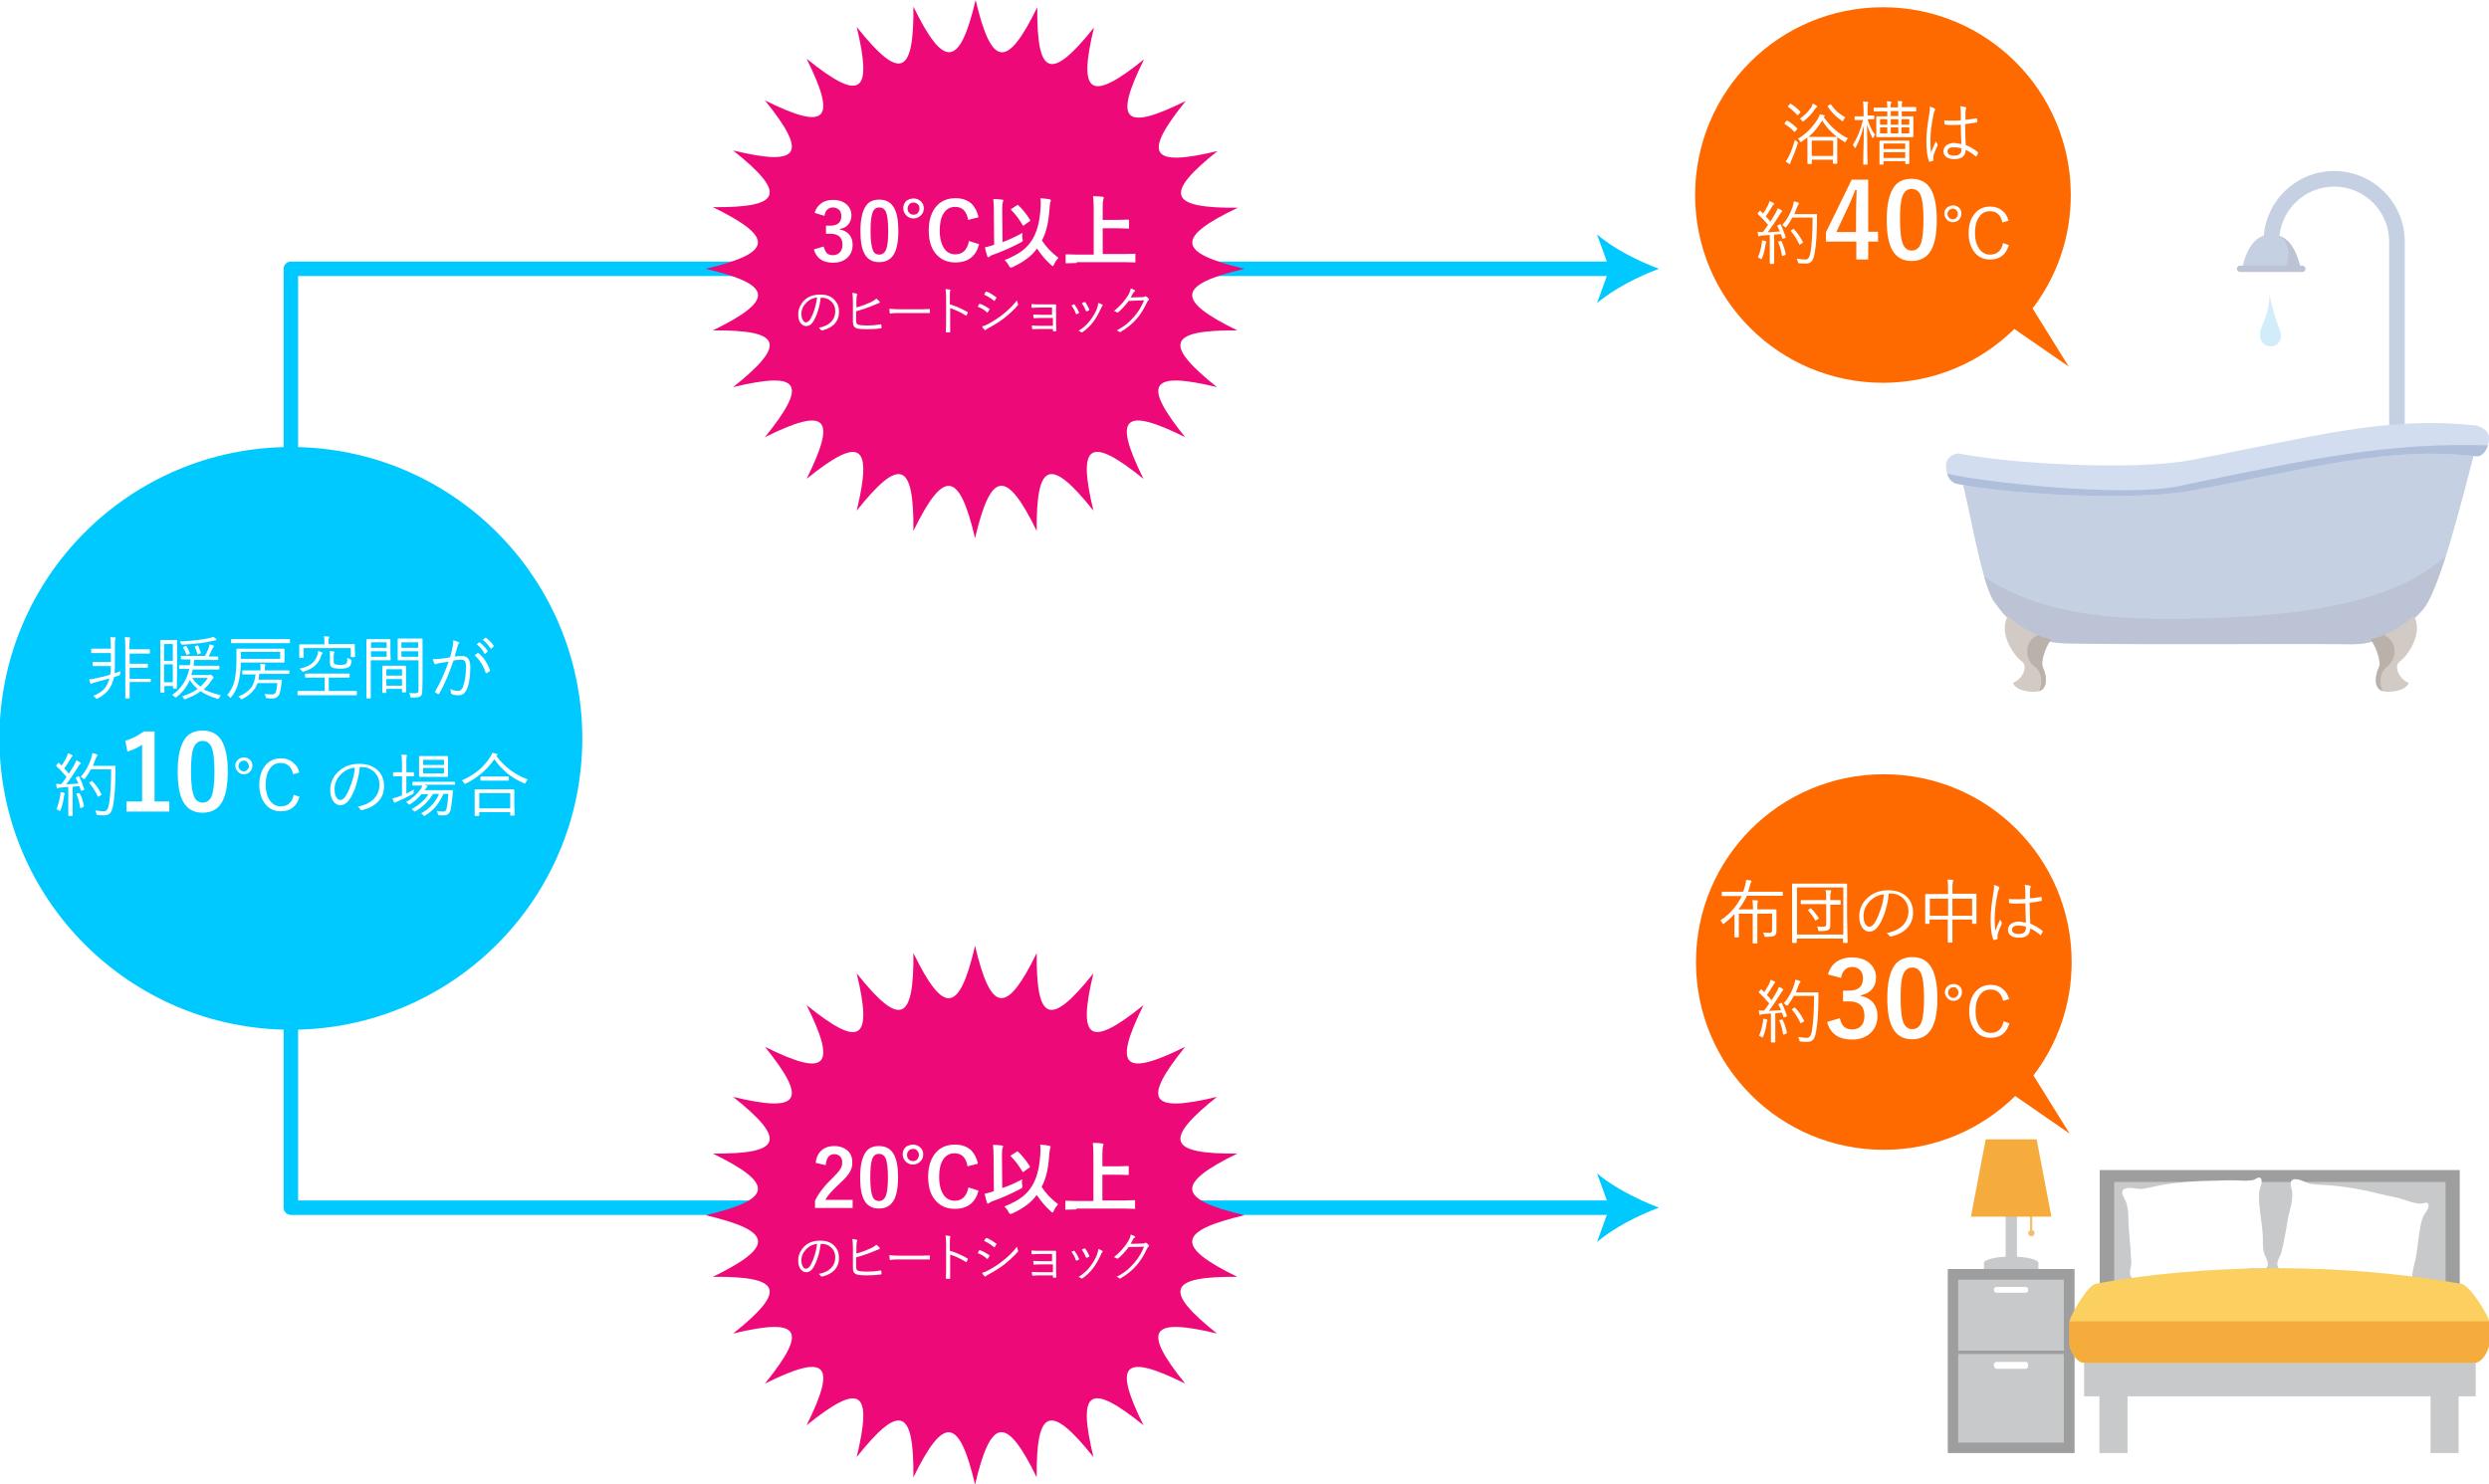 <?xml version="1.0" encoding="utf-8"?>
<!-- Generator: Adobe Illustrator 23.0.6, SVG Export Plug-In . SVG Version: 6.00 Build 0)  -->
<svg version="1.1" id="レイヤー_1" xmlns="http://www.w3.org/2000/svg" xmlns:xlink="http://www.w3.org/1999/xlink" x="0px"
	 y="0px" viewBox="0 0 860 512.9" style="enable-background:new 0 0 860 512.9;" xml:space="preserve">
<style type="text/css">
	.st0{fill:none;}
	.st1{fill:#FFFFFF;}
	.st2{fill:#FF6A00;}
	.st3{fill:#C6D0E3;}
	.st4{fill:#BCC3D4;}
	.st5{fill:#D2DDF0;}
	.st6{fill:#AFBFDB;}
	.st7{fill:#D2CAC4;}
	.st8{fill:#BBB1AB;}
	.st9{fill:#D2ECFA;}
	.st10{fill:none;stroke:#F4BE6F;stroke-width:0.79;stroke-miterlimit:10;}
	.st11{fill:#F4BE6F;}
	.st12{fill:#C8C9CA;}
	.st13{fill:#F5AC3C;}
	.st14{fill:url(#SVGID_1_);}
	.st15{fill:#9E9E9F;}
	.st16{fill:none;stroke:#9E9E9F;stroke-width:1.166;stroke-miterlimit:10;}
	.st17{fill:#FBCF60;}
	.st18{fill:#00C9FF;}
	.st19{fill:none;stroke:#00C9FF;stroke-width:5;stroke-linecap:round;stroke-linejoin:round;}
	.st20{fill:#EE0979;}
</style>
<pattern  x="-530" y="-695.9" width="36.8" height="36.8" patternUnits="userSpaceOnUse" id="新規パターンスウォッチ_7" viewBox="0 -36.8 36.8 36.8" style="overflow:visible;">
	<g>
		<rect y="-36.8" class="st0" width="36.8" height="36.8"/>
		<circle class="st1" cx="18.4" cy="-18.4" r="6.8"/>
		<rect x="1.4" y="-35.4" class="st0" width="34" height="34"/>
	</g>
</pattern>
<g>
	<path class="st2" d="M702.3,106.6c8.3-10.9,13.2-24.4,13.2-39.2c0-35.8-29-64.9-64.9-64.9s-64.9,29-64.9,64.9s29,64.9,64.9,64.9
		c17.7,0,33.7-7.1,45.4-18.6l18.8,13L702.3,106.6z"/>
	<g>
		<g>
			<path class="st3" d="M782.1,83.5c0,1.5,1.2,2.7,2.7,2.7s2.7-1.2,2.7-2.7c0-10.5,8.5-19,19-19c10.5,0,19,8.5,19,19v85
				c0,1.5,1.2,2.7,2.7,2.7c1.5,0,2.7-1.2,2.7-2.7v-85c0-13.4-10.9-24.4-24.4-24.4C793.1,59.1,782.1,70,782.1,83.5z"/>
		</g>
		<g>
			<path class="st3" d="M676.7,162.7c16.9,3.5,60.4,6.1,80.4,2.3c41.9-7.9,67-15.4,98.7-11.9c-6.4,25-12.5,48.4-17.8,56.5
				c-1.4,2.2-11.4,13.3-25.6,13.1c-28-0.3-62.6,0.3-98.5-0.3c-14-0.2-21-9-24.8-14.3C684,200.9,679.6,168.5,676.7,162.7z"/>
			<path class="st4" d="M685.6,199.4c14.3,9.3,33,15.6,73.4,14.4c55.9-1.2,74.4-11.8,86-21.5c-2.5,7.7-4.8,13.8-7,17.2
				c-1.4,2.2-11.4,13.3-25.6,13.1c-28-0.3-62.6,0.3-98.5-0.3c-14-0.2-21-9-24.8-14.3C687.9,206.4,686.8,203.3,685.6,199.4z"/>
			<path class="st5" d="M860,151.9c-0.8,6-4.2,5.8-4.2,5.8c-31.7-3.5-56.8,4.1-98.7,11.9c-20,3.7-63.5,1.2-80.4-2.3
				c0,0-4.3-0.1-4.3-6.3c0-3.9,4.3-4.3,4.3-4.3c16.9,3.5,60.4,6.1,80.4,2.3c41.9-7.9,67-15.4,98.7-11.9
				C855.8,147.1,860.4,148.2,860,151.9z"/>
			<path class="st6" d="M859.6,153.9c-1.2,4-3.8,3.8-3.8,3.8c-31.7-3.5-56.8,4.1-98.7,11.9c-20,3.7-63.5,1.2-80.4-2.3
				c0,0-2.9-0.1-3.9-3.6c10.7,2.7,60.2,8.4,80,4.3C800.5,158.1,824.6,153,859.6,153.9z"/>
		</g>
		<path class="st7" d="M693.8,212.9c-3.6,6,2.4,14.1,4.8,15.7c2.4,1.7,0,6.4-3.1,7.4c1.2,3.1,7.1,3.4,9,2.9c3.3-1,2.6-5.7,1.4-8.1
			c-1.2-2.4,1.7-8.8,2.9-9.8C702.1,219.6,696.4,215.3,693.8,212.9z"/>
		<path class="st8" d="M704,219.5c-5.5,2.8-3.6,9.1-1.2,10.7c2.4,1.7,3.3,5.4,1.7,8.7c3.3-1,2.6-5.7,1.4-8.1
			c-1.2-2.4,1.7-8.8,2.9-9.8C707.1,220.6,705.5,220.1,704,219.5z"/>
		<path class="st7" d="M834,212.9c3.6,6-2.4,14.1-4.8,15.7c-2.4,1.7,0,6.4,3.1,7.4c-1.2,3.1-7.1,3.4-9,2.9c-3.3-1-2.6-5.7-1.4-8.1
			c1.2-2.4-1.7-8.8-2.9-9.8C825.6,219.6,831.4,215.3,834,212.9z"/>
		<path class="st8" d="M823.8,219.5c5.5,2.8,3.6,9.1,1.2,10.7c-2.4,1.7-3.3,5.4-1.7,8.7c-3.3-1-2.6-5.7-1.4-8.1
			c1.2-2.4-1.7-8.8-2.9-9.8C820.6,220.6,822.2,220.1,823.8,219.5z"/>
		<g>
			<path class="st3" d="M794.8,92.3c-1.1-4.7-3.6-11.3-10-11.3c-6.4,0-8.9,6.6-10,11.3H794.8z"/>
			<path class="st4" d="M794.8,92.3c-0.9-3.7-2.6-8.6-6.5-10.5c3.2,3.1,2.9,9,1,10.5H794.8z"/>
			<path class="st4" d="M796.6,92.9c0,0.6-0.5,1.1-1.1,1.1h-21.5c-0.6,0-1.1-0.5-1.1-1.1l0,0c0-0.6,0.5-1.1,1.1-1.1h21.5
				C796.1,91.9,796.6,92.3,796.6,92.9L796.6,92.9z"/>
		</g>
		<g>
			<path class="st9" d="M784.2,101.6c-0.2,7-2.4,9.8-3.2,12.8c-0.6,2.4,0.6,5.2,3.6,5.3c2.8,0.1,4.3-2.9,3.1-5.6
				C786.5,110.9,784.4,104.3,784.2,101.6z"/>
		</g>
	</g>
	<g>
		<path class="st1" d="M620.9,44.3c0.1,0.1,0.1,0.1,0.1,0.2s0,0.1-0.1,0.2l-0.6,0.7c-0.1,0.1-0.2,0.2-0.2,0.2c-0.1,0-0.1,0-0.2-0.1
			c-0.8-0.9-1.9-1.8-3.2-2.6c-0.1-0.1-0.1-0.1-0.1-0.2s0-0.1,0.1-0.2l0.4-0.6c0.1-0.1,0.2-0.2,0.3-0.2c0,0,0.1,0,0.1,0
			C618.7,42.3,619.8,43.2,620.9,44.3z M621.1,49.7c-0.5,1.7-1.2,3.6-2.1,5.6c-0.2,0.5-0.4,0.9-0.4,1.1c0,0.2-0.1,0.3-0.2,0.3
			c-0.1,0-0.2,0-0.3-0.1c-0.4-0.3-0.8-0.5-1.1-0.8c0.3-0.4,0.7-1,1.1-1.8c0.7-1.4,1.4-3.3,2.1-5.7c0.2,0.2,0.4,0.5,0.8,0.7
			c0.2,0.2,0.3,0.3,0.3,0.4C621.2,49.4,621.2,49.5,621.1,49.7z M622,38.5c0.1,0.1,0.1,0.1,0.1,0.2c0,0.1-0.1,0.1-0.2,0.3l-0.5,0.6
			c-0.1,0.1-0.2,0.2-0.3,0.2c0,0-0.1,0-0.2-0.1c-0.9-1.1-2-2-3.1-2.8c-0.1,0-0.1-0.1-0.1-0.1c0,0,0.1-0.1,0.2-0.2l0.5-0.6
			c0.1-0.1,0.2-0.2,0.2-0.2c0,0,0.1,0,0.2,0.1C620,36.6,621,37.5,622,38.5z M638.5,47.8c-0.3,0.3-0.5,0.6-0.7,1
			c-0.1,0.2-0.2,0.4-0.3,0.4c0,0-0.1-0.1-0.3-0.2c-0.9-0.5-1.7-1.1-2.4-1.6v0.1l0,2.4v2.3l0,4.2c0,0.1-0.1,0.2-0.2,0.2h-1.1
			c-0.1,0-0.2-0.1-0.2-0.2v-1.2H626v1.3c0,0.1-0.1,0.2-0.2,0.2h-1.1c-0.1,0-0.2-0.1-0.2-0.2l0-4.3v-2l0-2.7c-0.7,0.5-1.3,1-1.9,1.4
			c-0.2,0.1-0.3,0.2-0.4,0.2c-0.1,0-0.2-0.1-0.3-0.3c-0.1-0.3-0.4-0.6-0.7-0.8c1.5-0.9,3-2.1,4.3-3.5c1.1-1.2,2-2.4,2.7-3.6
			c0.3-0.6,0.5-1.1,0.6-1.4c0.6,0.1,1,0.2,1.4,0.3c0.2,0,0.3,0.1,0.3,0.3c0,0.1-0.1,0.2-0.2,0.2l-0.2,0.1
			C632.6,43.9,635.3,46.3,638.5,47.8z M627.9,36.8c0,0.1-0.1,0.2-0.3,0.3c-0.1,0.1-0.3,0.3-0.5,0.6c-1,1.6-2.3,2.9-3.8,4.1
			c-0.2,0.1-0.3,0.2-0.4,0.2c-0.1,0-0.2-0.1-0.3-0.3c-0.2-0.3-0.5-0.5-0.7-0.7c1.5-1,2.7-2.2,3.7-3.6c0.4-0.5,0.6-1.1,0.7-1.6
			c0.6,0.2,1,0.5,1.3,0.7C627.9,36.6,627.9,36.7,627.9,36.8z M634.7,47.3c-2-1.5-3.7-3.4-5.1-5.6c-1.4,2.2-2.9,4.1-4.7,5.6
			c0.4,0,1.3,0,2.7,0h4.1L634.7,47.3L634.7,47.3z M633.4,53.9v-5.3H626v5.3H633.4z M637.6,40.6c-0.2,0.2-0.5,0.5-0.6,0.9
			c-0.1,0.2-0.2,0.4-0.3,0.4c-0.1,0-0.2-0.1-0.4-0.2c-1.9-1.3-3.5-2.9-4.8-4.9c0,0,0-0.1,0-0.1c0-0.1,0.1-0.1,0.2-0.2l0.6-0.4
			c0.1-0.1,0.2-0.1,0.2-0.1c0,0,0.1,0,0.1,0.1c0.8,1.1,1.6,2,2.4,2.7C635.8,39.4,636.6,40,637.6,40.6z"/>
		<path class="st1" d="M647.9,46.6c-0.2,0.2-0.4,0.5-0.6,0.9c-0.1,0.2-0.2,0.3-0.2,0.3s-0.1-0.1-0.2-0.3c-0.9-1.7-1.4-3.2-1.8-4.4
			c0,3.1,0.1,6.4,0.1,9.8c0,0.8,0,1.8,0.1,2.9c0,0.5,0,0.8,0,0.9c0,0.1-0.1,0.2-0.2,0.2H644c-0.1,0-0.2-0.1-0.2-0.2c0,0,0-0.7,0-2.1
			c0.1-4,0.2-7.7,0.2-11.2c-0.7,2.9-1.6,5.4-2.8,7.5c-0.1,0.2-0.2,0.3-0.2,0.3c-0.1,0-0.2-0.1-0.2-0.2c-0.2-0.4-0.4-0.7-0.6-0.9
			c1.5-2.4,2.7-5.2,3.5-8.6h-0.5l-2.2,0c-0.1,0-0.2-0.1-0.2-0.2v-0.9c0-0.1,0.1-0.2,0.2-0.2l2.2,0h0.7V38c0-1.3-0.1-2.3-0.2-2.9
			c0.6,0,1.1,0.1,1.5,0.1c0.2,0,0.3,0.1,0.3,0.2c0,0.1,0,0.2-0.1,0.4c-0.1,0.2-0.1,0.9-0.1,2v2.1l2.1,0c0.1,0,0.2,0.1,0.2,0.2v0.9
			c0,0.1-0.1,0.2-0.2,0.2l-2.1,0C645.9,43.3,646.7,45.1,647.9,46.6z M662.1,38.3c0,0.1-0.1,0.2-0.2,0.2l-3.3,0h-1.5v1.7h0.5l3.3,0
			c0.1,0,0.2,0.1,0.2,0.2l0,2.1v2.6l0,2.1c0,0.1-0.1,0.2-0.2,0.2l-3.3,0h-5.9l-3.2,0c-0.1,0-0.2-0.1-0.2-0.2l0-2.1v-2.6l0-2.1
			c0-0.1,0.1-0.2,0.2-0.2l3.2,0h0.4v-1.7H651l-3.4,0c-0.1,0-0.2-0.1-0.2-0.2v-0.9c0-0.1,0.1-0.2,0.2-0.2l3.4,0h1.1
			c0-1.1-0.1-1.8-0.2-2.2c0.6,0,1,0.1,1.3,0.1c0.2,0,0.3,0.1,0.3,0.2c0,0,0,0.2-0.1,0.3c-0.1,0.2-0.2,0.7-0.2,1.5h2.6
			c0-1,0-1.8-0.1-2.2c0.4,0,0.8,0.1,1.3,0.1c0.2,0,0.3,0.1,0.3,0.2c0,0,0,0.2-0.1,0.3c-0.1,0.2-0.1,0.7-0.1,1.5h1.5l3.3,0
			c0.1,0,0.2,0.1,0.2,0.2V38.3z M659.7,56.5c0,0.1-0.1,0.2-0.2,0.2h-1c-0.1,0-0.2-0.1-0.2-0.2v-0.8h-7.5v1c0,0.1-0.1,0.2-0.2,0.2h-1
			c-0.1,0-0.2-0.1-0.2-0.2l0-3.8v-1.7l0-2.4c0-0.1,0.1-0.2,0.2-0.2l2.9,0h4.1l2.9,0c0.1,0,0.2,0.1,0.2,0.2l0,2.1v1.9L659.7,56.5z
			 M652.1,43.1v-1.9h-2.5v1.9H652.1z M652.1,46.1V44h-2.5v2.1H652.1z M658.3,51.5v-1.9h-7.5v1.9H658.3z M658.3,54.6v-2h-7.5v2H658.3
			z M655.9,40.1v-1.7h-2.6v1.7H655.9z M655.9,43.1v-1.9h-2.6v1.9H655.9z M655.9,46.1V44h-2.6v2.1H655.9z M659.7,43.1v-1.9h-2.7v1.9
			H659.7z M659.7,46.1V44h-2.7v2.1H659.7z"/>
		<path class="st1" d="M666.7,36.9c0.7,0.1,1.3,0.3,1.7,0.6c0.2,0.1,0.2,0.2,0.2,0.4c0,0.1,0,0.2-0.1,0.3c-0.1,0.2-0.3,0.6-0.4,1.2
			c-0.8,3.7-1.1,6.7-1.1,9.1c0,1.9,0.1,3.3,0.2,4.2c0.2-0.6,0.8-1.9,1.7-3.9c0.1,0.3,0.3,0.6,0.5,1c0.1,0.1,0.1,0.2,0.1,0.3
			c0,0.1,0,0.1-0.1,0.3c-0.9,1.9-1.3,3.2-1.4,3.8c0,0.3,0,0.5,0,0.7c0,0.1,0,0.3,0,0.4c0,0,0,0.1,0,0.1c0,0.1,0,0.1-0.1,0.2
			c-0.3,0.1-0.7,0.2-1.1,0.3c0,0-0.1,0-0.1,0c-0.1,0-0.2-0.1-0.2-0.2c-0.6-1.5-0.9-3.9-0.9-7.1c0-2.1,0.3-5.2,1-9.2
			c0.1-0.7,0.2-1.3,0.2-1.8C666.7,37.3,666.7,37.1,666.7,36.9z M677.7,49.8c-0.1-2.3-0.2-4.6-0.2-6.7c-1.1,0.1-2.1,0.1-3,0.1
			c-0.8,0-1.6,0-2.3-0.1c-0.2,0-0.2-0.1-0.3-0.2c-0.1-0.4-0.1-0.9-0.1-1.3c0.9,0.1,1.8,0.1,2.8,0.1c1,0,1.9,0,2.9-0.1l0-2.8
			c0-0.7-0.1-1.5-0.2-2.1c0.8,0.1,1.4,0.2,1.8,0.3c0.2,0.1,0.3,0.2,0.3,0.3c0,0.1,0,0.2-0.1,0.3c-0.1,0.2-0.2,0.6-0.2,1.1
			c0,0.6,0,1.4,0,2.7c1.2-0.1,2.5-0.3,3.8-0.5c0.1,0,0.1,0,0.1,0c0.1,0,0.1,0.1,0.1,0.2c0.1,0.4,0.1,0.7,0.1,0.9
			c0,0.2-0.1,0.3-0.2,0.3c-1,0.2-2.3,0.4-4,0.6c0,2.6,0.1,5.1,0.2,7.2c1.6,0.7,3,1.5,4.2,2.5c0.1,0,0.1,0.1,0.1,0.1c0,0,0,0.1,0,0.2
			c-0.2,0.4-0.4,0.7-0.6,1.1c0,0.1-0.1,0.1-0.2,0.1c0,0-0.1,0-0.1-0.1c-1.1-0.9-2.2-1.7-3.4-2.2c-0.1,2.2-1.4,3.2-4,3.2
			c-1.2,0-2.2-0.3-2.8-0.8c-0.6-0.5-0.9-1.1-0.9-1.9c0-0.9,0.4-1.7,1.2-2.2c0.7-0.4,1.5-0.7,2.5-0.7
			C676.1,49.5,676.9,49.6,677.7,49.8z M677.7,51.3c-0.9-0.3-1.8-0.4-2.6-0.4c-0.7,0-1.3,0.1-1.7,0.4c-0.4,0.3-0.5,0.6-0.5,1.1
			c0,0.5,0.2,0.8,0.7,1.1c0.4,0.2,0.9,0.3,1.6,0.3c1.7,0,2.5-0.7,2.5-2.1V51.3z"/>
		<path class="st1" d="M617,81.9c0,0.1,0,0.1,0,0.2c0,0.1-0.1,0.2-0.3,0.2l-0.6,0.2c-0.1,0-0.2,0-0.2,0c-0.1,0-0.1-0.1-0.1-0.2
			c-0.2-0.7-0.4-1.2-0.5-1.4l-2.3,0.2v6.4l0,3.5c0,0.1-0.1,0.2-0.2,0.2h-1.1c-0.1,0-0.2-0.1-0.2-0.2l0-3.5v-6.3l-2.6,0.2
			c-0.5,0-0.8,0.1-0.9,0.2c-0.1,0.1-0.2,0.1-0.3,0.1c-0.1,0-0.2-0.1-0.2-0.3c-0.1-0.2-0.1-0.7-0.2-1.3c0.5,0,1,0.1,1.5,0.1h0.3
			c0.6-0.7,1.2-1.6,1.8-2.5c-1.3-1.5-2.5-2.8-3.5-3.7c-0.1-0.1-0.1-0.1-0.1-0.2s0.1-0.1,0.2-0.3l0.4-0.5c0.1-0.1,0.2-0.2,0.2-0.2
			c0,0,0.1,0,0.2,0.1l0.9,0.9c0.6-0.9,1.1-1.8,1.6-2.7c0.3-0.6,0.5-1.2,0.6-1.6c0.4,0.2,0.9,0.4,1.3,0.6c0.2,0.1,0.3,0.2,0.3,0.3
			c0,0.1-0.1,0.2-0.2,0.3c-0.1,0.1-0.3,0.3-0.4,0.5c-0.8,1.4-1.6,2.6-2.3,3.6c0.5,0.5,1.1,1.1,1.6,1.8c0.6-1,1.1-1.8,1.6-2.6
			c0.5-0.9,0.8-1.6,1-2c0.5,0.2,0.9,0.4,1.3,0.7c0.1,0.1,0.2,0.2,0.2,0.3c0,0.1-0.1,0.2-0.2,0.3c-0.2,0.1-0.5,0.5-0.8,1.1
			c-1.3,2.1-2.7,4.1-4,5.9c1.5-0.1,3-0.2,4.2-0.3c-0.3-0.7-0.6-1.3-0.9-1.9c0-0.1,0-0.1,0-0.1c0-0.1,0.1-0.1,0.3-0.2l0.4-0.2
			c0.1-0.1,0.2-0.1,0.3-0.1s0.1,0,0.2,0.1C615.9,79,616.5,80.4,617,81.9z M610.3,83.6c0,0,0,0.1-0.1,0.3c-0.1,0.1-0.1,0.4-0.2,0.7
			c-0.2,1.7-0.6,3.3-1.2,4.7c-0.1,0.2-0.1,0.3-0.2,0.3c-0.1,0-0.2-0.1-0.4-0.2c-0.2-0.2-0.5-0.3-0.8-0.4c0.6-1.4,1-3,1.3-4.7
			c0-0.3,0.1-0.5,0.1-0.8c0-0.1,0-0.2,0-0.4c0.4,0,0.8,0.1,1.2,0.2C610.2,83.4,610.3,83.5,610.3,83.6z M617,87.8
			C617,87.9,617,87.9,617,87.8c0,0.2-0.1,0.3-0.3,0.4l-0.6,0.2c-0.1,0-0.2,0.1-0.3,0.1c-0.1,0-0.1-0.1-0.1-0.2
			c-0.3-1.8-0.7-3.3-1.3-4.6c0-0.1,0-0.1,0-0.1c0-0.1,0.1-0.2,0.3-0.2l0.5-0.1c0.1,0,0.2,0,0.2,0c0.1,0,0.1,0.1,0.2,0.2
			C616.2,84.8,616.7,86.3,617,87.8z M627.8,74.1c0,0.4,0,1,0,1.8c0,5-0.3,8.8-0.8,11.6c-0.2,1.3-0.6,2.3-1,2.8
			c-0.5,0.5-1.1,0.8-2,0.8c-0.8,0-1.6,0-2.2-0.1c-0.3,0-0.4-0.1-0.5-0.1c0-0.1-0.1-0.2-0.1-0.4c-0.1-0.4-0.2-0.7-0.4-1.1
			c1.3,0.2,2.4,0.3,3.1,0.3c0.5,0,0.9-0.3,1.2-0.9c0.2-0.4,0.4-1,0.5-1.8c0.4-2.6,0.7-6.5,0.7-11.8h-7c-0.6,1.1-1.2,2.1-2,3.1
			c-0.1,0.2-0.2,0.3-0.3,0.3c-0.1,0-0.2-0.1-0.4-0.2c-0.3-0.3-0.5-0.5-0.8-0.6c1.6-1.8,2.7-3.8,3.5-6.1c0.3-0.8,0.4-1.5,0.5-2.1
			c0.6,0.1,1.1,0.2,1.5,0.4c0.2,0.1,0.3,0.2,0.3,0.3c0,0.1-0.1,0.3-0.2,0.4c-0.2,0.2-0.4,0.6-0.6,1.2c-0.2,0.5-0.4,1.2-0.8,2.1h5.1
			l2.6,0C627.8,73.9,627.8,74,627.8,74.1z M622.9,83.6c0,0.1,0.1,0.1,0.1,0.2c0,0.1-0.1,0.1-0.2,0.2l-0.7,0.4
			c-0.2,0.1-0.3,0.2-0.3,0.2s-0.1,0-0.1-0.1c-0.7-1.5-1.6-3.1-2.9-4.6c-0.1-0.1-0.1-0.1-0.1-0.1c0-0.1,0.1-0.1,0.2-0.2l0.6-0.4
			c0.1-0.1,0.2-0.1,0.2-0.1c0,0,0.1,0,0.1,0.1C620.9,80.3,622,81.8,622.9,83.6z"/>
		<path class="st1" d="M645.5,62.1v18h3.4v3.4h-3.4v6.2h-4.1v-6.2h-10.5v-3.2l8.9-18.2H645.5z M641.3,80.1v-6c0-1.9,0.1-4.7,0.2-8.4
			H641c-0.8,2.2-1.8,4.6-3.1,7.2l-3.4,7.3H641.3z"/>
		<path class="st1" d="M660.5,61.8c3,0,5.3,1.2,6.7,3.7c1.3,2.3,2,5.8,2,10.4c0,5.3-0.8,9.1-2.5,11.4c-1.4,1.9-3.5,2.9-6.2,2.9
			c-3.1,0-5.3-1.3-6.7-3.8c-1.3-2.3-1.9-5.8-1.9-10.5c0-5.3,0.9-9.1,2.6-11.4C655.8,62.7,657.8,61.8,660.5,61.8z M660.5,65.3
			c-1.5,0-2.6,0.9-3.2,2.6c-0.6,1.6-0.8,4.3-0.8,8c0,4.3,0.4,7.2,1.1,8.7c0.6,1.3,1.6,2,2.9,2c1.6,0,2.7-0.9,3.3-2.7
			c0.5-1.6,0.8-4.3,0.8-8.1c0-4.2-0.4-7.1-1.1-8.6C662.9,66,661.9,65.3,660.5,65.3z"/>
		<path class="st1" d="M674.8,71c0.9,0,1.6,0.3,2.2,0.9c0.5,0.5,0.7,1.2,0.7,1.9c0,0.9-0.3,1.6-0.9,2.2c-0.5,0.5-1.2,0.8-2,0.8
			c-0.9,0-1.6-0.3-2.2-1c-0.5-0.6-0.8-1.2-0.8-1.9c0-0.9,0.3-1.6,1-2.2C673.4,71.3,674.1,71,674.8,71z M674.8,72.1
			c-0.6,0-1,0.2-1.4,0.6c-0.3,0.3-0.5,0.8-0.5,1.2c0,0.6,0.2,1,0.6,1.4c0.3,0.3,0.7,0.5,1.2,0.5c0.6,0,1-0.2,1.3-0.6
			c0.3-0.3,0.5-0.7,0.5-1.2c0-0.6-0.2-1-0.6-1.4C675.7,72.3,675.3,72.1,674.8,72.1z M694,76.3l-2.1,0.6c-0.6-2.6-2-3.9-4.3-3.9
			c-1.7,0-3,0.7-3.9,2.2c-0.9,1.3-1.3,3.1-1.3,5.3c0,2.5,0.6,4.4,1.7,5.8c0.9,1.1,2.1,1.7,3.5,1.7c2.4,0,3.9-1.3,4.5-4l2,0.7
			c-1,3.3-3.1,5-6.5,5c-2.3,0-4.2-0.9-5.5-2.7c-1.2-1.6-1.9-3.8-1.9-6.4c0-3,0.8-5.4,2.4-7.1c1.3-1.4,3-2.1,5-2.1
			c1.8,0,3.2,0.5,4.3,1.5C692.9,73.6,693.6,74.8,694,76.3z"/>
	</g>
</g>
<g>
	<g>
		<g>
			<g>
				<line class="st10" x1="701.8" y1="420.1" x2="701.8" y2="426.6"/>
				<path class="st11" d="M703,426.2c0,0.6-0.5,1.1-1.1,1.1c-0.6,0-1.1-0.5-1.1-1.1c0-0.6,0.5-1.1,1.1-1.1
					C702.5,425.1,703,425.6,703,426.2z"/>
				<g>
					<rect x="693" y="414.6" class="st12" width="3.9" height="21.4"/>
					<polygon class="st13" points="708.8,420.5 681,420.5 686.1,393.8 703.7,393.8 					"/>
					
						<pattern  id="SVGID_1_" xlink:href="#譁ｰ隕上ヱ繧ｿ繝ｼ繝ｳ繧ｹ繧ｦ繧ｩ繝メ_7" patternTransform="matrix(0.101 -0.101 0.101 0.101 -5332.674 -6724.209)">
					</pattern>
					<polygon class="st14" points="708.8,420.5 681,420.5 686.1,393.8 703.7,393.8 					"/>
					<g>
						<path class="st12" d="M704.3,436.5c0,1.2-4.2,1.3-9.4,1.3s-9.4-0.1-9.4-1.3c0-1.2,4.2-2.2,9.4-2.2S704.3,435.3,704.3,436.5z"
							/>
						<rect x="685.5" y="436.5" class="st12" width="18.8" height="2.7"/>
					</g>
				</g>
			</g>
			<g>
				<rect x="673" y="438.6" class="st15" width="43.8" height="63.6"/>
				<g>
					<rect x="676.6" y="442.3" class="st12" width="36.5" height="25.3"/>
					<path class="st1" d="M700.8,445.8c0,0.6-0.4,1-1,1h-9.9c-0.5,0-1-0.5-1-1l0,0c0-0.6,0.4-1,1-1h9.9
						C700.4,444.8,700.8,445.2,700.8,445.8L700.8,445.8z"/>
				</g>
				<g>
					<rect x="676.6" y="467.6" class="st12" width="36.5" height="31"/>
					<path class="st1" d="M700.8,471.9c0,0.7-0.4,1.2-1,1.2h-9.9c-0.5,0-1-0.6-1-1.2l0,0c0-0.7,0.4-1.2,1-1.2h9.9
						C700.4,470.6,700.8,471.2,700.8,471.9L700.8,471.9z"/>
				</g>
				<line class="st16" x1="676.6" y1="467.4" x2="713.2" y2="467.4"/>
			</g>
		</g>
		<g>
			<rect x="720.1" y="464.8" class="st12" width="135.3" height="17.8"/>
			<rect x="725.5" y="404.4" class="st15" width="124.4" height="49.3"/>
			<rect x="730.5" y="408.5" class="st12" width="114.5" height="41"/>
			<rect x="725.4" y="473.3" class="st12" width="9.7" height="28.9"/>
			<rect x="839.8" y="473.3" class="st12" width="9.7" height="28.9"/>
			<path class="st1" d="M781.4,438.4c3.8,0.3,1.7-3.2,1-5c-0.8-2-0.4-4.9-0.6-7.1c-0.4-5-1.6-10.5-1.2-14.3c0.1-1.1,1.5-3.8,0.5-4.8
				c-0.7-0.6-1.5,0.2-2.2,0.5c-1.4,0.5-3.8,0.4-5.4,0.3c-3.3-0.2-6.2,0.1-9.6,0.1c-5.3,0.1-10.6,0.4-15.9,1.3
				c-2.8,0.4-5,1.1-7.7,1.5c-1.5,0.2-3.6-0.5-5.1-0.3c-2.3,0.2-2.3,1.7-1.3,3.4c2,3.3,1.3,7.5,1.7,11.2c0.4,4.1,0.6,7.5,0.8,11
				c0.1,1.4-0.9,3.4-0.2,4.8c1.1,2.3,4.1,0.6,6,0.4c2.8-0.3,5.7,0,8.5-0.1c5.3-0.2,10.5-0.7,15.7-1.3c3.3-0.4,6.7-0.9,10-1.5
				c1.8-0.3,3-0.2,4.7,0C781.2,438.4,781.3,438.4,781.4,438.4z"/>
			<path class="st1" d="M831.2,446.4c3.6,1.3,2.5-2.6,2.3-4.6c-0.2-2.1,0.8-4.9,1.2-7c0.9-4.9,1.1-10.6,2.5-14.2
				c0.4-1,2.5-3.3,1.8-4.5c-0.5-0.8-1.5-0.2-2.3-0.1c-1.5,0.1-3.8-0.6-5.3-1.1c-3.1-1.1-6-1.5-9.3-2.3c-5.1-1.3-10.4-2.3-15.7-2.8
				c-2.8-0.3-5.1-0.2-7.8-0.6c-1.5-0.2-3.3-1.4-4.8-1.6c-2.3-0.4-2.7,1.1-2.1,3c1.1,3.8-0.7,7.6-1.3,11.3c-0.6,4.1-1.3,7.4-2.1,10.8
				c-0.3,1.4-1.7,3.1-1.4,4.6c0.5,2.6,3.8,1.6,5.7,1.9c2.7,0.4,5.5,1.5,8.3,2.1c5.1,1.2,10.3,2.1,15.5,2.7c3.3,0.4,6.7,0.8,10.1,1.1
				c1.8,0.1,2.9,0.6,4.6,1.2C831.1,446.3,831.2,446.4,831.2,446.4z"/>
			<path class="st17" d="M850.3,443.7c2.8,0,9.7,11.2,9.7,13v7.9c0,1.8-2.2,6.4-5,6.4H720.1c-2.8,0-5-4.6-5-6.4v-7.9
				c0-1.8,6.5-13,9.2-13C724.3,443.7,781,431.6,850.3,443.7z"/>
			<path class="st13" d="M720.1,471H855c2.8,0,5-4.6,5-6.4v-7.9H715v7.9C715,466.3,717.3,471,720.1,471z"/>
		</g>
	</g>
	<path class="st2" d="M702.6,371.7c8.3-10.9,13.2-24.4,13.2-39.2c0-35.8-29-64.9-64.9-64.9s-64.9,29-64.9,64.9s29,64.9,64.9,64.9
		c17.7,0,33.7-7.1,45.4-18.6l18.8,13L702.6,371.7z"/>
	<g>
		<path class="st1" d="M616.1,309.4c0,0.1-0.1,0.2-0.2,0.2l-3.1,0h-9.2c-0.8,1.7-1.8,3.3-2.9,4.7h5v-0.5c0-1.1-0.1-2-0.2-2.7
			c0.6,0,1.2,0.1,1.6,0.1c0.2,0,0.3,0.1,0.3,0.2c0,0,0,0.2-0.1,0.4c-0.1,0.3-0.1,0.9-0.1,2v0.5h2.9l3.5,0c0.1,0,0.2,0.1,0.2,0.2
			l0,2.6v2.8l0,1.9c0,0.7-0.2,1.2-0.5,1.5c-0.4,0.3-1.3,0.5-2.7,0.5c-0.1,0-0.2,0-0.4,0c-0.3,0-0.4,0-0.5-0.1c0,0-0.1-0.2-0.1-0.4
			c-0.1-0.3-0.2-0.6-0.4-1c0.7,0.1,1.5,0.1,2.3,0.1c0.5,0,0.8-0.3,0.8-0.9v-5.7h-5.1v6.7l0,3.4c0,0.1-0.1,0.2-0.2,0.2h-1.2
			c-0.1,0-0.2-0.1-0.2-0.2l0-3.4v-6.7h-4.8v5.1l0,2.9c0,0.1-0.1,0.2-0.2,0.2h-1.1c-0.1,0-0.2-0.1-0.2-0.2l0-2.9v-5
			c-1.1,1.2-2.3,2.3-3.6,3.3c-0.2,0.1-0.3,0.2-0.3,0.2c0,0-0.1-0.1-0.3-0.4c-0.2-0.3-0.4-0.6-0.7-0.9c3.3-2.1,5.7-4.9,7.4-8.4h-3.6
			l-3.1,0c-0.1,0-0.2-0.1-0.2-0.2v-1.1c0-0.1,0.1-0.2,0.2-0.2l3.1,0h4.1c0.2-0.5,0.3-1,0.5-1.5c0.3-1.1,0.5-2,0.5-2.6
			c0.6,0.1,1.1,0.1,1.5,0.2c0.2,0.1,0.4,0.1,0.4,0.3c0,0.1-0.1,0.2-0.2,0.4c-0.1,0.1-0.3,0.6-0.5,1.7c-0.2,0.6-0.3,1.1-0.5,1.5h8.7
			l3.1,0c0.1,0,0.2,0.1,0.2,0.2V309.4z"/>
		<path class="st1" d="M638.4,325.7c0,0.1-0.1,0.2-0.2,0.2h-1.2c-0.1,0-0.2-0.1-0.2-0.2v-1.3h-16v1.3c0,0.1-0.1,0.2-0.2,0.2h-1.2
			c-0.1,0-0.2-0.1-0.2-0.2l0-8.9V312l0-6.4c0-0.1,0.1-0.2,0.2-0.2l3.3,0h12l3.3,0c0.1,0,0.2,0.1,0.2,0.2l0,5.7v5.5L638.4,325.7z
			 M636.9,323v-16.3h-16V323H636.9z M636,312.5c0,0.1-0.1,0.2-0.2,0.2l-3.3,0h-0.1v4l0,3.2c0,0.7-0.2,1.2-0.6,1.5
			c-0.4,0.3-1.4,0.4-3,0.4c-0.3,0-0.4,0-0.5-0.1c-0.1,0-0.1-0.2-0.1-0.4c0-0.4-0.2-0.8-0.4-1.1c0.7,0.1,1.4,0.1,2.2,0.1
			c0.4,0,0.7-0.1,0.8-0.2c0.1-0.1,0.2-0.3,0.2-0.7v-6.9h-5.3l-3.3,0c-0.1,0-0.2-0.1-0.2-0.2v-1c0-0.1,0.1-0.2,0.2-0.2l3.3,0h5.3
			v-0.9c0-1.2-0.1-2.1-0.2-2.6c0.5,0,1.1,0.1,1.6,0.1c0.2,0,0.3,0.1,0.3,0.2c0,0.1,0,0.3-0.1,0.5c-0.1,0.2-0.2,0.8-0.2,1.7v1h0.1
			l3.3,0c0.1,0,0.2,0.1,0.2,0.2V312.5z M628.4,317.3c0,0,0,0.1,0,0.1c0,0.1-0.1,0.1-0.2,0.2l-0.6,0.4c-0.2,0.1-0.3,0.2-0.3,0.2
			c0,0-0.1,0-0.1-0.1c-0.6-1.2-1.5-2.3-2.4-3.4c0,0-0.1-0.1-0.1-0.1c0-0.1,0.1-0.1,0.2-0.2l0.6-0.4c0.1-0.1,0.2-0.1,0.2-0.1
			c0,0,0.1,0,0.1,0.1C626.9,315.1,627.7,316.2,628.4,317.3z"/>
		<path class="st1" d="M652.6,309c-0.2,2.2-0.7,4.2-1.3,6.2c-0.5,1.7-1.2,3.1-1.9,4.3c-1,1.6-2.1,2.5-3.5,2.5c-1,0-1.9-0.5-2.6-1.6
			c-0.6-1-0.9-2.3-0.9-3.8c0-1.2,0.3-2.4,0.8-3.5c0.5-1,1.1-1.9,2-2.7c1.9-1.8,4.3-2.7,7.2-2.7c2.8,0,5,0.8,6.6,2.4
			c1.3,1.4,2,3.1,2,5.3c0,2.2-0.7,4-2.1,5.4c-1.3,1.4-3.1,2.3-5.5,2.9c-0.1,0-0.2,0-0.2,0c-0.2,0-0.3-0.1-0.4-0.3
			c-0.2-0.3-0.5-0.6-0.9-0.9c2.6-0.5,4.5-1.5,5.8-2.9c1.1-1.3,1.7-2.8,1.7-4.7c0-1.9-0.7-3.4-2-4.6c-1.2-1-2.5-1.5-4.2-1.5H652.6z
			 M650.9,309.1c-1.9,0.2-3.4,1-4.7,2.2c-1.5,1.5-2.3,3.2-2.3,5.2c0,1.3,0.2,2.3,0.7,3c0.4,0.5,0.8,0.8,1.2,0.8
			c0.8,0,1.6-0.6,2.2-1.8c0.7-1.2,1.3-2.7,1.9-4.5C650.5,312.3,650.8,310.6,650.9,309.1z"/>
		<path class="st1" d="M682.9,319.1c0,0.1-0.1,0.2-0.2,0.2h-1.1c-0.1,0-0.2-0.1-0.2-0.2v-1.3h-6.8v3.5l0,4.3c0,0.1-0.1,0.2-0.2,0.2
			h-1.2c-0.1,0-0.2-0.1-0.2-0.2l0-4.3v-3.5h-6.3v1.3c0,0.1-0.1,0.2-0.2,0.2h-1.1c-0.1,0-0.2-0.1-0.2-0.2l0-4.5v-2.3l0-3.1
			c0-0.1,0.1-0.2,0.2-0.2l3.4,0h4.3v-1.9c0-1.4-0.1-2.5-0.2-3.1c0.5,0,1.1,0.1,1.7,0.1c0.2,0,0.3,0.1,0.3,0.2c0,0.1,0,0.2-0.1,0.4
			c-0.1,0.3-0.2,1-0.2,2.2v2h4.7l3.4,0c0.1,0,0.2,0.1,0.2,0.2l0,2.7v2.5L682.9,319.1z M673.1,316.5v-5.9h-6.3v5.9H673.1z
			 M681.4,316.5v-5.9h-6.8v5.9H681.4z"/>
		<path class="st1" d="M688.9,305.9c0.7,0.1,1.3,0.3,1.7,0.6c0.2,0.1,0.2,0.2,0.2,0.4c0,0.1,0,0.2-0.1,0.3c-0.1,0.2-0.3,0.6-0.4,1.2
			c-0.8,3.7-1.1,6.7-1.1,9.1c0,1.9,0.1,3.3,0.2,4.2c0.2-0.6,0.8-1.9,1.7-3.9c0.1,0.3,0.3,0.6,0.5,1c0.1,0.1,0.1,0.2,0.1,0.3
			c0,0.1,0,0.1-0.1,0.3c-0.9,1.9-1.3,3.2-1.4,3.8c0,0.3,0,0.5,0,0.7c0,0.1,0,0.3,0,0.4c0,0,0,0.1,0,0.1c0,0.1,0,0.1-0.1,0.2
			c-0.3,0.1-0.7,0.2-1.1,0.3c0,0-0.1,0-0.1,0c-0.1,0-0.2-0.1-0.2-0.2c-0.6-1.5-0.9-3.9-0.9-7.1c0-2.1,0.3-5.2,1-9.2
			c0.1-0.7,0.2-1.3,0.2-1.8C689,306.3,688.9,306.1,688.9,305.9z M700,318.9c-0.1-2.3-0.2-4.6-0.2-6.7c-1.1,0.1-2.1,0.1-3,0.1
			c-0.8,0-1.6,0-2.3-0.1c-0.2,0-0.2-0.1-0.3-0.2c-0.1-0.4-0.1-0.9-0.1-1.3c0.9,0.1,1.8,0.1,2.8,0.1c1,0,1.9,0,2.9-0.1l0-2.8
			c0-0.7-0.1-1.5-0.2-2.1c0.8,0.1,1.4,0.2,1.8,0.3c0.2,0.1,0.3,0.2,0.3,0.3c0,0.1,0,0.2-0.1,0.3c-0.1,0.2-0.2,0.6-0.2,1.1
			c0,0.6,0,1.4,0,2.7c1.2-0.1,2.5-0.3,3.8-0.5c0.1,0,0.1,0,0.1,0c0.1,0,0.1,0.1,0.1,0.2c0.1,0.4,0.1,0.7,0.1,0.9
			c0,0.2-0.1,0.3-0.2,0.3c-1,0.2-2.3,0.4-4,0.6c0,2.6,0.1,5.1,0.2,7.2c1.6,0.7,3,1.5,4.2,2.5c0.1,0,0.1,0.1,0.1,0.1c0,0,0,0.1,0,0.2
			c-0.2,0.4-0.4,0.7-0.6,1.1c0,0.1-0.1,0.1-0.2,0.1c0,0-0.1,0-0.1-0.1c-1.1-0.9-2.2-1.7-3.4-2.2c-0.1,2.2-1.4,3.2-4,3.2
			c-1.2,0-2.2-0.3-2.8-0.8c-0.6-0.5-0.9-1.1-0.9-1.9c0-0.9,0.4-1.7,1.2-2.2c0.7-0.4,1.5-0.7,2.5-0.7
			C698.3,318.6,699.2,318.7,700,318.9z M700,320.3c-0.9-0.3-1.8-0.4-2.6-0.4c-0.7,0-1.3,0.1-1.7,0.4c-0.4,0.3-0.5,0.6-0.5,1.1
			c0,0.5,0.2,0.8,0.7,1.1c0.4,0.2,0.9,0.3,1.6,0.3c1.7,0,2.5-0.7,2.5-2.1V320.3z"/>
		<path class="st1" d="M617.4,351c0,0.1,0,0.1,0,0.2c0,0.1-0.1,0.2-0.3,0.2l-0.6,0.2c-0.1,0-0.2,0-0.2,0c-0.1,0-0.1-0.1-0.1-0.2
			c-0.2-0.7-0.4-1.2-0.5-1.4l-2.3,0.2v6.4l0,3.5c0,0.1-0.1,0.2-0.2,0.2h-1.1c-0.1,0-0.2-0.1-0.2-0.2l0-3.5v-6.3l-2.6,0.2
			c-0.5,0-0.8,0.1-0.9,0.2c-0.1,0.1-0.2,0.1-0.3,0.1c-0.1,0-0.2-0.1-0.2-0.3c-0.1-0.2-0.1-0.7-0.2-1.3c0.5,0,1,0.1,1.5,0.1h0.3
			c0.6-0.7,1.2-1.6,1.8-2.5c-1.3-1.5-2.5-2.8-3.5-3.7c-0.1-0.1-0.1-0.1-0.1-0.2s0.1-0.1,0.2-0.3l0.4-0.5c0.1-0.1,0.2-0.2,0.2-0.2
			c0,0,0.1,0,0.2,0.1l0.9,0.9c0.6-0.9,1.1-1.8,1.6-2.7c0.3-0.6,0.5-1.2,0.6-1.6c0.4,0.2,0.9,0.4,1.3,0.6c0.2,0.1,0.3,0.2,0.3,0.3
			c0,0.1-0.1,0.2-0.2,0.3c-0.1,0.1-0.3,0.3-0.4,0.5c-0.8,1.4-1.6,2.6-2.3,3.6c0.5,0.5,1.1,1.1,1.6,1.8c0.6-1,1.1-1.8,1.6-2.6
			c0.5-0.9,0.8-1.6,1-2c0.5,0.2,0.9,0.4,1.3,0.7c0.1,0.1,0.2,0.2,0.2,0.3c0,0.1-0.1,0.2-0.2,0.3c-0.2,0.1-0.5,0.5-0.8,1.1
			c-1.3,2.1-2.7,4.1-4,5.9c1.5-0.1,3-0.2,4.2-0.3c-0.3-0.7-0.6-1.3-0.9-1.9c0-0.1,0-0.1,0-0.1c0-0.1,0.1-0.1,0.3-0.2l0.4-0.2
			c0.1-0.1,0.2-0.1,0.3-0.1s0.1,0,0.2,0.1C616.3,348,616.9,349.5,617.4,351z M610.7,352.6c0,0,0,0.1-0.1,0.3
			c-0.1,0.1-0.1,0.4-0.2,0.7c-0.2,1.7-0.6,3.3-1.2,4.7c-0.1,0.2-0.1,0.3-0.2,0.3c-0.1,0-0.2-0.1-0.4-0.2c-0.2-0.2-0.5-0.3-0.8-0.4
			c0.6-1.4,1-3,1.3-4.7c0-0.3,0.1-0.5,0.1-0.8c0-0.1,0-0.2,0-0.4c0.4,0,0.8,0.1,1.2,0.2C610.6,352.4,610.7,352.5,610.7,352.6z
			 M617.4,356.9C617.4,356.9,617.4,357,617.4,356.9c0,0.2-0.1,0.3-0.3,0.4l-0.6,0.2c-0.1,0-0.2,0.1-0.3,0.1c-0.1,0-0.1-0.1-0.1-0.2
			c-0.3-1.8-0.7-3.3-1.3-4.6c0-0.1,0-0.1,0-0.1c0-0.1,0.1-0.2,0.3-0.2l0.5-0.1c0.1,0,0.2,0,0.2,0c0.1,0,0.1,0.1,0.2,0.2
			C616.6,353.8,617.1,355.3,617.4,356.9z M628.3,343.1c0,0.4,0,1,0,1.8c0,5-0.3,8.8-0.8,11.6c-0.2,1.3-0.6,2.3-1,2.8
			c-0.5,0.5-1.1,0.8-2,0.8c-0.8,0-1.6,0-2.2-0.1c-0.3,0-0.4-0.1-0.5-0.1c0-0.1-0.1-0.2-0.1-0.4c-0.1-0.4-0.2-0.7-0.4-1.1
			c1.3,0.2,2.4,0.3,3.1,0.3c0.5,0,0.9-0.3,1.2-0.9c0.2-0.4,0.4-1,0.5-1.8c0.4-2.6,0.7-6.5,0.7-11.8h-7c-0.6,1.1-1.2,2.1-2,3.1
			c-0.1,0.2-0.2,0.3-0.3,0.3c-0.1,0-0.2-0.1-0.4-0.2c-0.3-0.3-0.5-0.5-0.8-0.6c1.6-1.8,2.7-3.8,3.5-6.1c0.3-0.8,0.4-1.5,0.5-2.1
			c0.6,0.1,1.1,0.2,1.5,0.4c0.2,0.1,0.3,0.2,0.3,0.3c0,0.1-0.1,0.3-0.2,0.4c-0.2,0.2-0.4,0.6-0.6,1.2c-0.2,0.5-0.4,1.2-0.8,2.1h5.1
			l2.6,0C628.2,342.9,628.3,343,628.3,343.1z M623.3,352.7c0,0.1,0.1,0.1,0.1,0.2c0,0.1-0.1,0.1-0.2,0.2l-0.7,0.4
			c-0.2,0.1-0.3,0.2-0.3,0.2s-0.1,0-0.1-0.1c-0.7-1.5-1.6-3.1-2.9-4.6c-0.1-0.1-0.1-0.1-0.1-0.1c0-0.1,0.1-0.1,0.2-0.2l0.6-0.4
			c0.1-0.1,0.2-0.1,0.2-0.1c0,0,0.1,0,0.1,0.1C621.4,349.4,622.4,350.9,623.3,352.7z"/>
		<path class="st1" d="M631.6,336.8c0.6-2,1.6-3.6,3.3-4.6c1.4-0.9,3.1-1.3,5-1.3c2.6,0,4.7,0.7,6.3,2.2c1.3,1.3,2,2.8,2,4.7
			c0,1.7-0.5,3.2-1.6,4.3c-0.9,1-2.2,1.6-3.7,1.9v0.2c2,0.4,3.5,1.3,4.5,2.6c0.9,1.2,1.3,2.6,1.3,4.3c0,2.6-0.9,4.7-2.7,6.2
			c-1.6,1.3-3.6,2-6,2c-4.7,0-7.6-2-8.7-6.1l4.4-1.3c0.3,1.5,0.9,2.5,1.6,3.1c0.7,0.5,1.5,0.8,2.7,0.8c1.4,0,2.5-0.5,3.2-1.4
			c0.7-0.8,1-1.9,1-3.3c0-3.3-1.8-5-5.3-5h-2.1v-3.7h1.9c3.4,0,5-1.4,5-4.3c0-1.3-0.4-2.3-1.2-3c-0.7-0.6-1.5-0.9-2.6-0.9
			c-1.1,0-1.9,0.4-2.6,1.1c-0.6,0.7-1,1.6-1.2,2.7L631.6,336.8z"/>
		<path class="st1" d="M660.7,330.8c3,0,5.3,1.2,6.7,3.7c1.3,2.3,2,5.8,2,10.4c0,5.3-0.8,9.1-2.5,11.4c-1.4,1.9-3.5,2.9-6.2,2.9
			c-3.1,0-5.3-1.3-6.7-3.8c-1.3-2.3-1.9-5.8-1.9-10.5c0-5.3,0.9-9.1,2.6-11.4C656,331.8,658,330.8,660.7,330.8z M660.7,334.4
			c-1.5,0-2.6,0.9-3.2,2.6c-0.6,1.6-0.8,4.3-0.8,8c0,4.3,0.4,7.2,1.1,8.7c0.6,1.3,1.6,2,2.9,2c1.6,0,2.7-0.9,3.3-2.7
			c0.5-1.6,0.8-4.3,0.8-8.1c0-4.2-0.4-7.1-1.1-8.6C663,335,662.1,334.4,660.7,334.4z"/>
		<path class="st1" d="M675,340.1c0.9,0,1.6,0.3,2.2,0.9c0.5,0.5,0.7,1.2,0.7,1.9c0,0.9-0.3,1.6-0.9,2.2c-0.5,0.5-1.2,0.8-2,0.8
			c-0.9,0-1.6-0.3-2.2-1c-0.5-0.6-0.8-1.2-0.8-1.9c0-0.9,0.3-1.6,1-2.2C673.6,340.3,674.3,340.1,675,340.1z M675,341.2
			c-0.6,0-1,0.2-1.4,0.6c-0.3,0.3-0.5,0.8-0.5,1.2c0,0.6,0.2,1,0.6,1.4c0.3,0.3,0.7,0.5,1.2,0.5c0.6,0,1-0.2,1.3-0.6
			c0.3-0.3,0.5-0.7,0.5-1.2c0-0.6-0.2-1-0.6-1.4C675.9,341.3,675.5,341.2,675,341.2z M694.2,345.3l-2.1,0.6c-0.6-2.6-2-3.9-4.3-3.9
			c-1.7,0-3,0.7-3.9,2.2c-0.9,1.3-1.3,3.1-1.3,5.3c0,2.5,0.6,4.4,1.7,5.8c0.9,1.1,2.1,1.7,3.5,1.7c2.4,0,3.9-1.3,4.5-4l2,0.7
			c-1,3.3-3.1,5-6.5,5c-2.3,0-4.2-0.9-5.5-2.7c-1.2-1.6-1.9-3.8-1.9-6.4c0-3,0.8-5.4,2.4-7.1c1.3-1.4,3-2.1,5-2.1
			c1.8,0,3.2,0.5,4.3,1.5C693.1,342.7,693.8,343.8,694.2,345.3z"/>
	</g>
</g>
<circle class="st18" cx="100.5" cy="255.2" r="100.7"/>
<g>
	<path class="st1" d="M41.7,232c-0.1,0.2-0.1,0.5-0.2,0.8c0,0.3,0,0.4-0.1,0.5c0,0-0.2,0.1-0.4,0.2c-0.2,0.1-0.7,0.2-1.6,0.5
		c-0.1,0.7-0.3,1.3-0.6,2c-0.8,2.3-2.5,4.1-5,5.4c-0.3,0.1-0.4,0.1-0.4,0.1c-0.1,0-0.2-0.1-0.4-0.3c-0.2-0.3-0.5-0.5-0.8-0.7
		c1.5-0.6,2.7-1.3,3.5-2.1c0.7-0.7,1.3-1.6,1.7-2.7c0.1-0.3,0.3-0.7,0.4-1.2c-1.7,0.5-3.3,0.9-4.8,1.3c-0.7,0.2-1.1,0.3-1.2,0.4
		c-0.1,0.1-0.3,0.2-0.3,0.2c-0.1,0-0.2-0.1-0.3-0.3c-0.1-0.3-0.3-0.8-0.4-1.3c0.6,0,1.3-0.1,2-0.3c1.9-0.4,3.7-0.8,5.3-1.3
		c0.1-0.6,0.2-1.6,0.2-3h-3.7l-2.4,0c-0.1,0-0.2-0.1-0.2-0.2v-1c0-0.1,0.1-0.2,0.2-0.2l2.4,0h3.7v-3.1h-4.1l-2.5,0
		c-0.1,0-0.2-0.1-0.2-0.2v-1.1c0-0.1,0.1-0.2,0.2-0.2l2.5,0h4.1V224c0-1.8-0.1-3-0.2-3.8c0.5,0,1,0.1,1.6,0.1c0.2,0,0.3,0.1,0.3,0.2
		c0,0-0.1,0.2-0.2,0.5c-0.1,0.3-0.1,1.3-0.1,2.9v4.3c0,1.9,0,3.5-0.1,4.5C39.8,232.6,40.4,232.4,41.7,232z M52.1,235.5
		c0,0.1-0.1,0.2-0.2,0.2l-2.6,0h-4.5v1.4l0,4.1c0,0.1-0.1,0.2-0.2,0.2h-1.1c-0.1,0-0.2-0.1-0.2-0.2l0-4.1v-13.6
		c0-1.5-0.1-2.6-0.2-3.3c0.6,0,1.1,0.1,1.6,0.1c0.2,0,0.3,0.1,0.3,0.2c0,0.1,0,0.3-0.1,0.4c-0.1,0.3-0.2,1.2-0.2,2.5v1H49l2.6,0
		c0.1,0,0.2,0.1,0.2,0.2v1.1c0,0.1-0.1,0.2-0.2,0.2l-2.6,0h-4.2v3.5h3.7l2.4,0c0.1,0,0.2,0.1,0.2,0.2v1c0,0.1-0.1,0.2-0.2,0.2
		l-2.4,0h-3.7v3.8h4.5l2.6,0c0.1,0,0.2,0.1,0.2,0.2V235.5z"/>
	<path class="st1" d="M61.1,237.8c0,0.1-0.1,0.2-0.2,0.2h-0.9c-0.1,0-0.2-0.1-0.2-0.2v-0.7h-3v2.1c0,0.1-0.1,0.2-0.2,0.2h-1
		c-0.1,0-0.2-0.1-0.2-0.2l0-6.8v-5.6l0-5.4c0-0.1,0.1-0.2,0.2-0.2l2,0h1.6l1.8,0c0.1,0,0.2,0.1,0.2,0.2l0,4.6v5.6L61.1,237.8z
		 M59.7,228.4v-5.8h-3v5.8H59.7z M59.7,235.8v-6.2h-3v6.2H59.7z M76.3,240.3c-0.2,0.3-0.4,0.6-0.6,0.9c-0.1,0.3-0.2,0.4-0.3,0.4
		c-0.1,0-0.2,0-0.3-0.1c-2.4-0.7-4.3-1.6-5.8-2.6c-1.4,1.1-3.2,2-5.2,2.7c0,0-0.1,0-0.2,0.1c-0.1,0-0.1,0-0.1,0
		c-0.1,0-0.2-0.1-0.3-0.3c-0.1-0.3-0.3-0.5-0.6-0.7c2.2-0.7,4-1.6,5.4-2.6c-1.1-0.9-2-1.9-2.7-3.1c-1,2.3-2.5,4.3-4.6,5.9
		c-0.2,0.1-0.3,0.2-0.3,0.2c0,0-0.2-0.1-0.4-0.3c-0.2-0.2-0.5-0.4-0.8-0.6c3.1-2.2,5.1-5.2,5.9-9l-3.3,0c-0.1,0-0.2-0.1-0.2-0.2
		v-0.9c0-0.2,0.1-0.2,0.2-0.2l3.3,0h0.2c0.1-0.7,0.2-1.3,0.2-2l-3.1,0c-0.1,0-0.2-0.1-0.2-0.2v-0.8c0-0.1,0.1-0.2,0.2-0.2l3.2,0h4.9
		c0.6-1,1-2,1.3-2.8c0.2-0.5,0.3-0.9,0.3-1.2c0.5,0.1,0.9,0.2,1.3,0.4c0.2,0.1,0.2,0.1,0.2,0.3c0,0.1-0.1,0.2-0.2,0.3
		c-0.1,0.1-0.2,0.3-0.3,0.5c-0.5,1-0.9,1.9-1.3,2.7l3.1,0c0.1,0,0.2,0.1,0.2,0.2v0.8c0,0.1-0.1,0.2-0.2,0.2l-3.2,0h-4.9
		c-0.1,0.8-0.2,1.5-0.2,2h5.4l3.3,0c0.1,0,0.2,0.1,0.2,0.2v0.9c0,0.1-0.1,0.2-0.2,0.2l-3.3,0h-5.7c-0.2,0.7-0.3,1.3-0.5,1.9H72
		c0.2,0,0.3,0,0.5-0.1c0.1,0,0.2-0.1,0.2-0.1c0.1,0,0.3,0.2,0.7,0.5c0.2,0.2,0.4,0.4,0.4,0.6c0,0.1-0.1,0.2-0.2,0.3
		c-0.1,0.1-0.3,0.3-0.6,0.8c-0.8,1.2-1.7,2.2-2.6,3C71.9,239,73.9,239.7,76.3,240.3z M74.8,221.1c0,0.1-0.1,0.2-0.4,0.2
		c-0.1,0-0.2,0-0.4,0.1c-0.2,0-0.3,0.1-0.4,0.1c-3.1,0.7-6.5,1.1-10.4,1.3c-0.1,0-0.2,0-0.2,0c-0.2,0-0.3-0.1-0.5-0.4
		c-0.1-0.3-0.3-0.6-0.4-0.7c4.3-0.2,7.8-0.6,10.4-1.2c0.5-0.1,0.9-0.3,1.2-0.4c0.4,0.3,0.8,0.5,1,0.8
		C74.8,220.9,74.8,221,74.8,221.1z M65.6,225.7c0,0.1,0,0.1,0,0.1c0,0.1-0.1,0.1-0.2,0.2l-0.7,0.3c-0.1,0.1-0.2,0.1-0.2,0.1
		c0,0-0.1-0.1-0.1-0.2c-0.3-0.9-0.7-1.6-1.1-2.3c0-0.1-0.1-0.1-0.1-0.1c0,0,0.1-0.1,0.2-0.2l0.6-0.3c0.1,0,0.2-0.1,0.2-0.1
		c0.1,0,0.1,0,0.2,0.1C64.9,224.1,65.3,224.9,65.6,225.7z M71.8,234.3h-5.4c0.8,1.2,1.7,2.2,2.9,3C70.2,236.4,71.1,235.4,71.8,234.3
		z M69.4,225.6C69.4,225.6,69.4,225.7,69.4,225.6c0,0.2-0.1,0.2-0.2,0.3l-0.6,0.2c-0.1,0-0.2,0.1-0.2,0.1c-0.1,0-0.1-0.1-0.2-0.2
		c-0.2-0.8-0.5-1.6-0.9-2.4c0,0,0-0.1,0-0.1c0,0,0.1-0.1,0.3-0.2l0.5-0.2c0.1,0,0.2,0,0.2,0c0.1,0,0.1,0,0.2,0.1
		C68.8,224,69.1,224.8,69.4,225.6z"/>
	<path class="st1" d="M98.3,228.8c0,0.1-0.1,0.2-0.2,0.2l-3.4,0H83.2v0.1c0,2-0.2,3.9-0.6,5.9c-0.4,2.2-1.3,4.2-2.7,5.9
		c-0.1,0.2-0.2,0.3-0.3,0.3c-0.1,0-0.2-0.1-0.3-0.3c-0.2-0.3-0.5-0.5-0.8-0.7c1.4-1.6,2.3-3.5,2.7-5.8c0.3-1.7,0.5-3.8,0.5-6.2
		l0-3.8c0-0.1,0.1-0.2,0.2-0.2l3.4,0h9.4l3.4,0c0.1,0,0.2,0.1,0.2,0.2l0,1.6v1.4L98.3,228.8z M100.2,222.1c0,0.1-0.1,0.2-0.2,0.2
		l-3.2,0H83.2l-3.2,0c-0.1,0-0.2-0.1-0.2-0.2v-1c0-0.1,0.1-0.2,0.2-0.2l3.2,0h13.6l3.2,0c0.1,0,0.2,0.1,0.2,0.2V222.1z M99.9,232.7
		c0,0.1-0.1,0.2-0.2,0.2l-3.4,0h-6.7c-0.1,0.6-0.2,1.3-0.3,2h5.3l2.6,0c0.1,0,0.2,0.1,0.2,0.2c0,0,0,0,0,0c-0.1,0.9-0.1,1.4-0.2,1.5
		c-0.2,1.8-0.5,3-0.8,3.6c-0.5,0.8-1.2,1.2-2.2,1.2c-0.7,0-1.4,0-1.9-0.1c-0.2,0-0.4-0.1-0.4-0.1c0,0-0.1-0.1-0.1-0.3
		c-0.1-0.5-0.2-0.8-0.4-1.1c1,0.2,1.8,0.2,2.6,0.2c0.6,0,1-0.2,1.2-0.6c0.3-0.6,0.5-1.7,0.6-3.3H89c-0.2,0.5-0.5,1.1-0.8,1.7
		c-1.1,1.6-2.6,2.9-4.5,3.8c-0.2,0.1-0.3,0.1-0.3,0.1c-0.1,0-0.2-0.1-0.3-0.3c-0.2-0.3-0.4-0.5-0.8-0.6c2.2-0.9,3.8-2.1,4.8-3.6
		c0.6-1,1-2.4,1.2-4.1h-1.1l-3.3,0c-0.1,0-0.2-0.1-0.2-0.2v-1c0-0.1,0.1-0.2,0.2-0.2l3.3,0H90v-0.5c0-0.8,0-1.4-0.1-1.8
		c0.6,0,1.1,0.1,1.5,0.2c0.2,0,0.3,0.1,0.3,0.2c0,0.1,0,0.2-0.1,0.4c-0.1,0.2-0.1,0.5-0.1,1.1v0.4h4.9l3.4,0c0.1,0,0.2,0.1,0.2,0.2
		V232.7z M96.8,227.7v-2.4H83.2v2.4H96.8z"/>
	<path class="st1" d="M123.3,240.1c0,0.1-0.1,0.2-0.2,0.2l-3.2,0h-13.7l-3.2,0c-0.1,0-0.2-0.1-0.2-0.2V239c0-0.1,0.1-0.2,0.2-0.2
		l3.2,0h6v-4.6H109l-3.4,0c-0.1,0-0.2-0.1-0.2-0.2v-1c0-0.1,0.1-0.2,0.2-0.2l3.4,0h8.2l3.4,0c0.1,0,0.2,0.1,0.2,0.2v1
		c0,0.1-0.1,0.2-0.2,0.2l-3.4,0h-3.6v4.6h6.3l3.2,0c0.1,0,0.2,0.1,0.2,0.2V240.1z M122.7,226.9c0,0.1-0.1,0.2-0.2,0.2h-1.1
		c-0.1,0-0.2-0.1-0.2-0.2V224h-16.3v3.2c0,0.1-0.1,0.2-0.2,0.2h-1.1c-0.1,0-0.2-0.1-0.2-0.2l0-2.4v-0.7l0-1.2c0-0.1,0.1-0.2,0.2-0.2
		l3.3,0h5.2v-0.9c0-0.8-0.1-1.4-0.2-1.9c0.5,0,1,0.1,1.6,0.1c0.2,0,0.3,0.1,0.3,0.2c0,0.1-0.1,0.2-0.2,0.4c-0.1,0.2-0.1,0.6-0.1,1.1
		v0.9h5.6l3.3,0c0.1,0,0.2,0.1,0.2,0.2l0,1v0.7L122.7,226.9z M111.5,225.7c0,0.1-0.1,0.2-0.3,0.4c-0.1,0.1-0.2,0.4-0.4,1
		c-0.8,2.4-2.8,4.1-5.8,5c-0.2,0-0.3,0.1-0.3,0.1c-0.1,0-0.2-0.1-0.4-0.3c-0.2-0.3-0.5-0.6-0.8-0.8c1.9-0.4,3.3-1,4.3-1.8
		c0.8-0.7,1.4-1.6,1.8-2.7c0.2-0.5,0.3-1,0.3-1.6c0.5,0.1,0.9,0.3,1.4,0.5C111.4,225.5,111.5,225.6,111.5,225.7z M121.5,228.4
		c-0.1,1-0.4,1.7-0.9,2.1c-0.5,0.4-1.5,0.6-3,0.6c-1.6,0-2.6-0.2-3-0.5c-0.4-0.3-0.6-0.8-0.6-1.7v-1.6c0-1,0-1.8-0.1-2.3
		c0.7,0.1,1.2,0.1,1.4,0.2c0.2,0,0.3,0.1,0.3,0.2c0,0.1-0.1,0.2-0.2,0.4c-0.1,0.2-0.1,0.6-0.1,1.4v1.3c0,0.6,0.1,0.9,0.3,1
		c0.3,0.2,0.9,0.3,2,0.3c1,0,1.7-0.1,2-0.4c0.3-0.2,0.4-0.9,0.4-2.1c0.3,0.2,0.6,0.4,0.9,0.5c0.3,0.1,0.4,0.2,0.4,0.4
		C121.5,228.2,121.5,228.3,121.5,228.4z"/>
	<path class="st1" d="M135,228c0,0.1-0.1,0.2-0.2,0.2l-2.4,0h-4.3v8l0,5c0,0.1-0.1,0.2-0.2,0.2h-1.1c-0.1,0-0.2-0.1-0.2-0.2l0-5
		v-10.1l0-5c0-0.1,0.1-0.2,0.2-0.2l2.7,0h2.8l2.4,0c0.1,0,0.2,0.1,0.2,0.2l0,2.2v2.6L135,228z M133.6,223.9V222h-5.4v1.9H133.6z
		 M133.6,227v-1.9h-5.4v1.9H133.6z M140.3,239.1c0,0.1-0.1,0.2-0.2,0.2h-1c-0.1,0-0.2-0.1-0.2-0.2v-1h-5.4v1.2
		c0,0.1-0.1,0.2-0.2,0.2h-1c-0.1,0-0.2-0.1-0.2-0.2l0-4.2v-2l0-2.8c0-0.1,0.1-0.2,0.2-0.2l2.5,0h2.8l2.5,0c0.1,0,0.2,0.1,0.2,0.2
		l0,2.4v2.2L140.3,239.1z M138.9,233.5v-2.2h-5.4v2.2H138.9z M138.9,237v-2.3h-5.4v2.3H138.9z M145.9,238.8c0,0.9-0.2,1.5-0.6,1.8
		c-0.2,0.2-0.6,0.3-1,0.4c-0.4,0.1-1.1,0.1-2,0.1c-0.2,0-0.4,0-0.4-0.1c0,0-0.1-0.2-0.1-0.4c-0.1-0.4-0.3-0.8-0.4-1.1
		c0.6,0.1,1.2,0.1,1.9,0.1c0.6,0,0.9-0.1,1.1-0.2c0.1-0.1,0.2-0.4,0.2-0.9v-10.3h-4.4l-2.6,0c-0.1,0-0.2-0.1-0.2-0.2l0-2.1v-2.9
		l0-2.1c0-0.1,0.1-0.2,0.2-0.2l2.6,0h3l2.6,0c0.1,0,0.2,0.1,0.2,0.2l0,3.4v10.9L145.9,238.8z M144.5,223.9V222h-5.8v1.9H144.5z
		 M144.5,227v-1.9h-5.8v1.9H144.5z"/>
	<path class="st1" d="M155.5,227.2c0.4-1.4,0.7-2.6,0.9-3.6c0.1-0.6,0.2-1.3,0.2-1.9v-0.4c0.7,0.2,1.3,0.4,1.9,0.6
		c0.2,0.1,0.2,0.2,0.2,0.3c0,0.1-0.1,0.2-0.2,0.3c-0.2,0.2-0.3,0.4-0.4,0.8l-1,3.6c0.9-0.1,1.7-0.2,2.3-0.2c1.1,0,2,0.3,2.4,1
		c0.5,0.6,0.7,1.6,0.7,2.9c0,3.3-0.4,5.9-1.3,7.8c-0.6,1.3-1.5,1.9-2.7,1.9c-1,0-1.8-0.1-2.4-0.4c-0.2-0.1-0.3-0.2-0.3-0.4
		c0-0.6-0.1-1.1-0.3-1.4c1,0.5,2,0.7,2.8,0.7c0.4,0,0.7-0.1,0.9-0.3c0.2-0.2,0.5-0.5,0.7-1c0.7-1.7,1.1-3.9,1.1-6.9
		c0-1-0.1-1.7-0.4-2.1c-0.2-0.3-0.7-0.5-1.3-0.5c-0.7,0-1.6,0.1-2.6,0.3c-1.5,4.4-3.1,8.2-4.9,11.4c-0.1,0.1-0.1,0.2-0.2,0.2
		c-0.1,0-0.1,0-0.2,0c-0.3-0.1-0.6-0.4-1-0.6c-0.1-0.1-0.1-0.1-0.1-0.2c0,0,0-0.1,0.1-0.2c1.8-3.1,3.3-6.5,4.6-10.2
		c-0.9,0.1-1.9,0.3-3.2,0.5c-0.5,0.1-0.9,0.2-1.1,0.3c-0.1,0.1-0.2,0.1-0.3,0.1c-0.1,0-0.2-0.1-0.3-0.2c-0.2-0.4-0.4-1-0.6-1.6
		c0.1,0,0.3,0,0.4,0c0.8,0,1.4,0,2.1-0.1C152.9,227.6,154,227.5,155.5,227.2z M164,226.5c0.3-0.3,0.7-0.5,1.1-0.8c0,0,0.1,0,0.1,0
		c0.1,0,0.1,0,0.2,0.1c1.8,1.5,3,3.4,3.9,5.8c0,0.1,0,0.2,0,0.2c0,0.1,0,0.1-0.1,0.2c-0.3,0.2-0.6,0.4-1,0.6c-0.1,0-0.1,0.1-0.2,0.1
		c-0.1,0-0.2-0.1-0.2-0.2C167,230,165.7,228,164,226.5z M164.7,222.7l0.9-0.7c0,0,0.1,0,0.1,0s0.1,0,0.1,0.1c1,0.7,1.9,1.7,2.7,2.9
		c0,0,0,0.1,0,0.1c0,0.1,0,0.1-0.1,0.2l-0.7,0.6c0,0-0.1,0.1-0.1,0.1c-0.1,0-0.1,0-0.2-0.1C166.7,224.5,165.8,223.5,164.7,222.7z
		 M166.8,221.1l0.8-0.6c0.1,0,0.1-0.1,0.2-0.1s0.1,0,0.1,0c1.1,0.9,2.1,1.8,2.7,2.8c0,0,0,0.1,0,0.1c0,0,0,0.1-0.1,0.2l-0.7,0.6
		c0,0-0.1,0.1-0.1,0.1s-0.1,0-0.2-0.1C168.8,223,167.9,222,166.8,221.1z"/>
	<path class="st1" d="M29.1,272.7c0,0.1,0,0.1,0,0.2c0,0.1-0.1,0.2-0.3,0.2l-0.6,0.2c-0.1,0-0.2,0-0.2,0c-0.1,0-0.1-0.1-0.1-0.2
		c-0.2-0.7-0.4-1.2-0.5-1.4l-2.3,0.2v6.4l0,3.5c0,0.1-0.1,0.2-0.2,0.2h-1.1c-0.1,0-0.2-0.1-0.2-0.2l0-3.5v-6.3l-2.6,0.2
		c-0.5,0-0.8,0.1-0.9,0.2c-0.1,0.1-0.2,0.1-0.3,0.1c-0.1,0-0.2-0.1-0.2-0.3c-0.1-0.2-0.1-0.7-0.2-1.3c0.5,0,1,0.1,1.5,0.1h0.3
		c0.6-0.7,1.2-1.6,1.8-2.5c-1.3-1.5-2.5-2.8-3.5-3.7c-0.1-0.1-0.1-0.1-0.1-0.2s0.1-0.1,0.2-0.3l0.4-0.5c0.1-0.1,0.2-0.2,0.2-0.2
		c0,0,0.1,0,0.2,0.1l0.9,0.9c0.6-0.9,1.1-1.8,1.6-2.7c0.3-0.6,0.5-1.2,0.6-1.6c0.4,0.2,0.9,0.4,1.3,0.6c0.2,0.1,0.3,0.2,0.3,0.3
		c0,0.1-0.1,0.2-0.2,0.3c-0.1,0.1-0.3,0.3-0.4,0.5c-0.8,1.4-1.6,2.6-2.3,3.6c0.5,0.5,1.1,1.1,1.6,1.8c0.6-1,1.1-1.8,1.6-2.6
		c0.5-0.9,0.8-1.6,1-2c0.5,0.2,0.9,0.4,1.3,0.7c0.1,0.1,0.2,0.2,0.2,0.3c0,0.1-0.1,0.2-0.2,0.3c-0.2,0.1-0.5,0.5-0.8,1.1
		c-1.3,2.1-2.7,4.1-4,5.9c1.5-0.1,3-0.2,4.2-0.3c-0.3-0.7-0.6-1.3-0.9-1.9c0-0.1,0-0.1,0-0.1c0-0.1,0.1-0.1,0.3-0.2l0.4-0.2
		c0.1-0.1,0.2-0.1,0.3-0.1s0.1,0,0.2,0.1C28,269.7,28.6,271.2,29.1,272.7z M22.4,274.3c0,0,0,0.1-0.1,0.3c-0.1,0.1-0.1,0.4-0.2,0.7
		c-0.2,1.7-0.6,3.3-1.2,4.7c-0.1,0.2-0.1,0.3-0.2,0.3c-0.1,0-0.2-0.1-0.4-0.2c-0.2-0.2-0.5-0.3-0.8-0.4c0.6-1.4,1-3,1.3-4.7
		c0-0.3,0.1-0.5,0.1-0.8c0-0.1,0-0.2,0-0.4c0.4,0,0.8,0.1,1.2,0.2C22.2,274.2,22.4,274.2,22.4,274.3z M29,278.6
		C29.1,278.6,29.1,278.7,29,278.6c0,0.2-0.1,0.3-0.3,0.4l-0.6,0.2c-0.1,0-0.2,0.1-0.3,0.1c-0.1,0-0.1-0.1-0.1-0.2
		c-0.3-1.8-0.7-3.3-1.3-4.6c0-0.1,0-0.1,0-0.1c0-0.1,0.1-0.2,0.3-0.2l0.5-0.1c0.1,0,0.2,0,0.2,0c0.1,0,0.1,0.1,0.2,0.2
		C28.3,275.5,28.7,277,29,278.6z M39.9,264.8c0,0.4,0,1,0,1.8c0,5-0.3,8.8-0.8,11.6c-0.2,1.3-0.6,2.3-1,2.8c-0.5,0.5-1.1,0.8-2,0.8
		c-0.8,0-1.6,0-2.2-0.1c-0.3,0-0.4-0.1-0.5-0.1c0-0.1-0.1-0.2-0.1-0.4c-0.1-0.4-0.2-0.7-0.4-1.1c1.3,0.2,2.4,0.3,3.1,0.3
		c0.5,0,0.9-0.3,1.2-0.9c0.2-0.4,0.4-1,0.5-1.8c0.4-2.6,0.7-6.5,0.7-11.8h-7c-0.6,1.1-1.2,2.1-2,3.1c-0.1,0.2-0.2,0.3-0.3,0.3
		c-0.1,0-0.2-0.1-0.4-0.2c-0.3-0.3-0.5-0.5-0.8-0.6c1.6-1.8,2.7-3.8,3.5-6.1c0.3-0.8,0.4-1.5,0.5-2.1c0.6,0.1,1.1,0.2,1.5,0.4
		c0.2,0.1,0.3,0.2,0.3,0.3c0,0.1-0.1,0.3-0.2,0.4c-0.2,0.2-0.4,0.6-0.6,1.2c-0.2,0.5-0.4,1.2-0.8,2.1h5.1l2.6,0
		C39.9,264.6,39.9,264.7,39.9,264.8z M35,274.4c0,0.1,0.1,0.1,0.1,0.2c0,0.1-0.1,0.1-0.2,0.2l-0.7,0.4c-0.2,0.1-0.3,0.2-0.3,0.2
		s-0.1,0-0.1-0.1c-0.7-1.5-1.6-3.1-2.9-4.6c-0.1-0.1-0.1-0.1-0.1-0.1c0-0.1,0.1-0.1,0.2-0.2l0.6-0.4c0.1-0.1,0.2-0.1,0.2-0.1
		c0,0,0.1,0,0.1,0.1C33,271.1,34.1,272.6,35,274.4z"/>
	<path class="st1" d="M53.4,252.8V277h5.1v3.5H43.7V277h5.4v-19.6c-1.5,1-3.2,1.8-5.1,2.4l-0.7-3.8c2.2-0.6,4.3-1.7,6.4-3.2H53.4z"
		/>
	<path class="st1" d="M70,252.5c3,0,5.3,1.2,6.7,3.7c1.3,2.3,2,5.8,2,10.4c0,5.3-0.8,9.1-2.5,11.4c-1.4,1.9-3.5,2.9-6.2,2.9
		c-3.1,0-5.3-1.3-6.7-3.8c-1.3-2.3-1.9-5.8-1.9-10.5c0-5.3,0.9-9.1,2.6-11.4C65.2,253.5,67.3,252.5,70,252.5z M70,256.1
		c-1.5,0-2.6,0.9-3.2,2.6c-0.6,1.6-0.8,4.3-0.8,8c0,4.3,0.4,7.2,1.1,8.7c0.6,1.3,1.6,2,2.9,2c1.6,0,2.7-0.9,3.3-2.7
		c0.5-1.6,0.8-4.3,0.8-8.1c0-4.2-0.4-7.1-1.1-8.6C72.3,256.7,71.3,256.1,70,256.1z"/>
	<path class="st1" d="M84.3,261.8c0.9,0,1.6,0.3,2.2,0.9c0.5,0.5,0.7,1.2,0.7,1.9c0,0.9-0.3,1.6-0.9,2.2c-0.5,0.5-1.2,0.8-2,0.8
		c-0.9,0-1.6-0.3-2.2-1c-0.5-0.6-0.8-1.2-0.8-1.9c0-0.9,0.3-1.6,1-2.2C82.9,262,83.5,261.8,84.3,261.8z M84.3,262.9
		c-0.6,0-1,0.2-1.4,0.6c-0.3,0.3-0.5,0.8-0.5,1.2c0,0.6,0.2,1,0.6,1.4c0.3,0.3,0.7,0.5,1.2,0.5c0.6,0,1-0.2,1.3-0.6
		c0.3-0.3,0.5-0.7,0.5-1.2c0-0.6-0.2-1-0.6-1.4C85.2,263,84.8,262.9,84.3,262.9z M103.4,267l-2.1,0.6c-0.6-2.6-2-3.9-4.3-3.9
		c-1.7,0-3,0.7-3.9,2.2c-0.9,1.3-1.3,3.1-1.3,5.3c0,2.5,0.6,4.4,1.7,5.8c0.9,1.1,2.1,1.7,3.5,1.7c2.4,0,3.9-1.3,4.5-4l2,0.7
		c-1,3.3-3.1,5-6.5,5c-2.3,0-4.2-0.9-5.5-2.7c-1.2-1.6-1.9-3.8-1.9-6.4c0-3,0.8-5.4,2.4-7.1c1.3-1.4,3-2.1,5-2.1
		c1.8,0,3.2,0.5,4.3,1.5C102.4,264.4,103.1,265.5,103.4,267z"/>
	<path class="st1" d="M124.3,265.3c-0.2,2.2-0.7,4.2-1.3,6.2c-0.5,1.7-1.2,3.1-1.9,4.3c-1,1.6-2.1,2.5-3.5,2.5c-1,0-1.9-0.5-2.6-1.6
		c-0.6-1-0.9-2.3-0.9-3.8c0-1.2,0.3-2.4,0.8-3.5c0.5-1,1.1-1.9,2-2.7c1.9-1.8,4.3-2.7,7.2-2.7c2.8,0,5,0.8,6.6,2.4
		c1.3,1.4,2,3.1,2,5.3c0,2.2-0.7,4-2.1,5.4c-1.3,1.4-3.1,2.3-5.5,2.9c-0.1,0-0.2,0-0.2,0c-0.2,0-0.3-0.1-0.4-0.3
		c-0.2-0.3-0.5-0.6-0.9-0.9c2.6-0.5,4.5-1.5,5.8-2.9c1.1-1.3,1.7-2.8,1.7-4.7c0-1.9-0.7-3.4-2-4.6c-1.2-1-2.5-1.5-4.2-1.5H124.3z
		 M122.6,265.3c-1.9,0.2-3.4,1-4.7,2.2c-1.5,1.5-2.3,3.2-2.3,5.2c0,1.3,0.2,2.3,0.7,3c0.4,0.5,0.8,0.8,1.2,0.8
		c0.8,0,1.6-0.6,2.2-1.8c0.7-1.2,1.3-2.7,1.9-4.5C122.2,268.5,122.5,266.9,122.6,265.3z"/>
	<path class="st1" d="M143,272.9c0,0,0,0.3-0.1,0.9c0,0.3,0,0.4-0.1,0.5c0,0.1-0.1,0.1-0.3,0.2c-1.5,0.8-3.1,1.6-4.9,2.4
		c-0.5,0.2-0.8,0.4-0.9,0.4c-0.1,0.1-0.2,0.1-0.3,0.1c-0.1,0-0.2-0.1-0.3-0.2c-0.2-0.4-0.3-0.8-0.5-1.3c0.7-0.1,1.4-0.3,2.3-0.6
		c0.4-0.2,0.8-0.3,1-0.4v-6.6h-0.7l-2.2,0c-0.1,0-0.2-0.1-0.2-0.2v-1c0-0.1,0.1-0.2,0.2-0.2l2.2,0h0.7v-2.8c0-1.5-0.1-2.6-0.2-3.3
		c0.5,0,1,0.1,1.6,0.1c0.2,0,0.3,0.1,0.3,0.2c0,0,0,0.1,0,0.2c0,0.1-0.1,0.2-0.1,0.2c-0.1,0.3-0.1,1.1-0.1,2.5v2.9h0.2l2.2,0
		c0.1,0,0.2,0.1,0.2,0.2v1c0,0.1-0.1,0.2-0.2,0.2l-2.2,0h-0.2v6C141.2,273.9,142.1,273.4,143,272.9z M157.3,271
		c0,0.1-0.1,0.2-0.2,0.2l-3.3,0h-7.2c0.1,0,0.3,0.1,0.5,0.2c0.2,0.1,0.3,0.1,0.4,0.1c0.2,0.1,0.2,0.1,0.2,0.3c0,0.1-0.1,0.2-0.2,0.3
		c-0.1,0.1-0.3,0.3-0.4,0.5l-0.4,0.5h6.6l3,0c0.2,0,0.2,0.1,0.2,0.2l-0.2,2.4c-0.2,1.8-0.4,3.2-0.6,4.2c-0.2,0.7-0.5,1.2-0.9,1.5
		c-0.4,0.3-0.8,0.4-1.5,0.4c-0.6,0-1.1,0-1.5,0c-0.2,0-0.3-0.1-0.4-0.1c0,0-0.1-0.2-0.1-0.4c-0.1-0.4-0.2-0.7-0.4-1
		c0.7,0.1,1.5,0.2,2.3,0.2c0.6,0,1-0.4,1.1-1.1c0.3-1.2,0.5-2.9,0.6-5h-1.7c-1.3,3.1-3.3,5.6-6.2,7.4c-0.2,0.1-0.3,0.2-0.4,0.2
		s-0.2-0.1-0.4-0.3c-0.2-0.3-0.5-0.4-0.7-0.6c3.1-1.7,5.1-4,6.2-6.7h-2.1c-1.4,2.4-3.4,4.4-5.9,5.9c-0.2,0.1-0.4,0.2-0.4,0.2
		c-0.1,0-0.2-0.1-0.4-0.3c-0.2-0.3-0.5-0.4-0.7-0.5c2.6-1.5,4.6-3.2,5.8-5.2h-2.4c-1.1,1.4-2.4,2.5-3.8,3.4
		c-0.2,0.1-0.3,0.2-0.4,0.2c-0.1,0-0.2-0.1-0.3-0.3c-0.2-0.2-0.5-0.4-0.8-0.6c2-1.1,3.7-2.6,5-4.4c0.3-0.4,0.5-0.8,0.6-1.3H146
		l-3.3,0c-0.1,0-0.2-0.1-0.2-0.2v-0.9c0-0.1,0.1-0.2,0.2-0.2l3.3,0h7.7l3.3,0c0.1,0,0.2,0.1,0.2,0.2V271z M154.8,268.3
		c0,0.1-0.1,0.2-0.2,0.2l-2.8,0h-3.9l-2.9,0c-0.1,0-0.2-0.1-0.2-0.2l0-2.1v-2.6l0-2.1c0-0.1,0.1-0.2,0.2-0.2l2.9,0h3.9l2.8,0
		c0.1,0,0.2,0.1,0.2,0.2l0,2.1v2.6L154.8,268.3z M153.4,264.4v-1.8h-7.2v1.8H153.4z M153.4,267.3v-1.9h-7.2v1.9H153.4z"/>
	<path class="st1" d="M182.4,269.4c-0.3,0.3-0.5,0.6-0.7,1c-0.1,0.3-0.2,0.4-0.3,0.4c-0.1,0-0.2,0-0.4-0.1
		c-4.2-1.8-7.6-4.5-10.2-8.3c-2.4,3.5-5.6,6.3-9.8,8.4c-0.2,0.1-0.3,0.1-0.4,0.1c-0.1,0-0.2-0.1-0.3-0.3c-0.2-0.3-0.4-0.6-0.7-0.9
		c4.4-1.9,7.6-4.6,9.8-8.1c0.3-0.4,0.5-0.9,0.7-1.4c0.6,0.1,1.1,0.2,1.5,0.3c0.2,0.1,0.3,0.2,0.3,0.3c0,0.1-0.1,0.2-0.2,0.3
		l-0.2,0.2C174.3,265,177.9,267.8,182.4,269.4z M177.8,281.7c0,0.1-0.1,0.2-0.2,0.2h-1.1c-0.1,0-0.2-0.1-0.2-0.2v-1h-10.7v1.1
		c0,0.1-0.1,0.2-0.2,0.2h-1.2c-0.1,0-0.2-0.1-0.2-0.2l0-4.2v-1.9l0-2.7c0-0.1,0.1-0.2,0.2-0.2l3.3,0h6.7l3.3,0
		c0.1,0,0.2,0.1,0.2,0.2l0,2.4v2.2L177.8,281.7z M176.3,279.4v-5.3h-10.7v5.3H176.3z M175.9,269.6c0,0.1-0.1,0.2-0.2,0.2l-2.8,0H169
		l-2.8,0c-0.1,0-0.2-0.1-0.2-0.2v-1c0-0.1,0.1-0.2,0.2-0.2l2.8,0h3.8l2.8,0c0.1,0,0.2,0.1,0.2,0.2V269.6z"/>
</g>
<g>
	<g>
		<polyline class="st19" points="100.5,154.4 100.5,92.9 558.1,92.9 		"/>
		<g>
			<path class="st18" d="M573.2,92.9c-7.1,2.6-15.9,7.1-21.4,11.9l4.3-11.9L551.8,81C557.3,85.8,566.1,90.3,573.2,92.9z"/>
		</g>
	</g>
</g>
<g>
	<g>
		<polyline class="st19" points="100.5,355.9 100.5,417.4 558.1,417.4 		"/>
		<g>
			<path class="st18" d="M573.2,417.4c-7.1,2.6-15.9,7.1-21.4,11.9l4.3-11.9l-4.3-11.9C557.3,410.3,566.1,414.7,573.2,417.4z"/>
		</g>
	</g>
</g>
<g>
	<path class="st20" d="M430,92.9c-23.3,5.5-24,10.8-2.5,21.3c-23.9-0.2-25.7,4.7-7,19.6c-23.2-5.6-26-1.3-11,17.3
		c-21.4-10.6-25-7-14.4,14.4c-18.6-15-22.9-12.3-17.3,11c-14.9-18.7-19.8-16.9-19.6,7c-10.5-21.5-15.8-20.9-21.3,2.5
		c-5.5-23.3-10.8-24-21.3-2.5c0.2-23.9-4.7-25.7-19.6-7c5.6-23.2,1.3-26-17.3-11c10.6-21.4,7-25-14.4-14.4
		c15-18.6,12.3-22.9-11-17.3c18.7-14.9,16.9-19.8-7-19.6c21.5-10.5,20.9-15.8-2.5-21.3c23.3-5.5,24-10.8,2.5-21.3
		c23.9,0.2,25.7-4.7,7-19.6c23.2,5.6,26,1.3,11-17.3c21.4,10.6,25,7,14.4-14.4c18.6,15,22.9,12.3,17.3-11
		c14.9,18.7,19.8,16.9,19.6-7C326.2,24,331.6,23.3,337.1,0c5.5,23.3,10.8,24,21.3,2.5c-0.2,23.9,4.7,25.7,19.6,7
		c-5.6,23.2-1.3,26,17.3,11c-10.6,21.4-7,25,14.4,14.4c-15,18.6-12.3,22.9,11,17.3c-18.7,14.9-16.9,19.8,7,19.6
		C406,82.1,406.7,87.4,430,92.9z"/>
	<g>
		<path class="st1" d="M281.5,73.6c0.4-1.6,1.3-2.7,2.5-3.5c1.1-0.7,2.3-1,3.9-1c2,0,3.6,0.6,4.8,1.7c1,1,1.5,2.2,1.5,3.6
			c0,1.3-0.4,2.4-1.2,3.3c-0.7,0.8-1.6,1.2-2.8,1.4v0.2c1.5,0.3,2.7,1,3.4,2c0.7,0.9,1,2,1,3.3c0,2-0.7,3.6-2.1,4.7
			c-1.2,1-2.7,1.5-4.6,1.5c-3.6,0-5.8-1.5-6.7-4.6l3.4-1c0.3,1.1,0.7,1.9,1.2,2.4c0.5,0.4,1.2,0.6,2,0.6c1.1,0,1.9-0.4,2.5-1.1
			c0.5-0.6,0.8-1.5,0.8-2.5c0-2.5-1.4-3.8-4.1-3.8h-1.6v-2.8h1.4c2.6,0,3.9-1.1,3.9-3.3c0-1-0.3-1.8-0.9-2.3c-0.5-0.4-1.2-0.7-2-0.7
			c-0.8,0-1.5,0.3-2,0.8c-0.5,0.5-0.8,1.2-0.9,2.1L281.5,73.6z"/>
		<path class="st1" d="M303.8,69c2.3,0,4,0.9,5.1,2.8c1,1.8,1.5,4.4,1.5,7.9c0,4-0.6,7-1.9,8.7c-1.1,1.5-2.7,2.2-4.7,2.2
			c-2.4,0-4.1-1-5.1-2.9c-1-1.8-1.4-4.4-1.4-8c0-4,0.7-6.9,2-8.7C300.2,69.7,301.8,69,303.8,69z M303.8,71.7c-1.2,0-2,0.7-2.4,2
			c-0.4,1.2-0.6,3.3-0.6,6.1c0,3.2,0.3,5.5,0.8,6.7c0.4,1,1.2,1.5,2.2,1.5c1.2,0,2-0.7,2.5-2.1c0.4-1.2,0.6-3.3,0.6-6.1
			c0-3.2-0.3-5.4-0.8-6.6C305.6,72.2,304.9,71.7,303.8,71.7z"/>
		<path class="st1" d="M315.7,68.6c1,0,1.9,0.4,2.6,1.1c0.6,0.7,0.9,1.4,0.9,2.3c0,1.1-0.4,1.9-1.2,2.6c-0.7,0.6-1.5,0.9-2.4,0.9
			c-1,0-1.9-0.4-2.6-1.2c-0.6-0.7-0.9-1.5-0.9-2.4c0-1,0.4-1.9,1.2-2.6C314,68.9,314.8,68.6,315.7,68.6z M315.7,70
			c-0.7,0-1.2,0.2-1.6,0.7c-0.3,0.4-0.5,0.8-0.5,1.4c0,0.7,0.2,1.2,0.7,1.6c0.4,0.4,0.9,0.5,1.4,0.5c0.6,0,1.2-0.2,1.5-0.7
			c0.3-0.4,0.5-0.9,0.5-1.4c0-0.6-0.2-1.2-0.6-1.5C316.7,70.2,316.2,70,315.7,70z M338.1,75.1l-3.6,0.9c-0.5-3-2-4.5-4.5-4.5
			c-1.7,0-3.1,0.8-4,2.3c-0.9,1.4-1.3,3.4-1.3,5.9c0,2.8,0.6,4.9,1.7,6.4c0.9,1.2,2.2,1.8,3.7,1.8c2.5,0,4.1-1.5,4.7-4.6l3.5,1.1
			c-1.1,4.2-3.8,6.3-8.2,6.3c-3,0-5.3-1.1-7-3.3c-1.5-1.9-2.2-4.5-2.2-7.8c0-3.7,1-6.6,2.9-8.6c1.6-1.7,3.8-2.5,6.4-2.5
			c2.3,0,4.2,0.7,5.6,2C336.9,71.7,337.7,73.2,338.1,75.1z"/>
		<path class="st1" d="M353.3,80.5c0,0.3-0.1,0.5-0.1,0.8c0,0.4,0,0.8,0.1,1.2c0,0.3,0.1,0.5,0.1,0.6c0,0.2,0,0.3-0.1,0.3
			c-0.1,0.1-0.3,0.2-0.6,0.4c-3,1.6-6.3,3.1-10,4.4c-0.4,0.2-0.7,0.3-0.8,0.5c-0.1,0.1-0.2,0.2-0.4,0.2c-0.2,0-0.3-0.1-0.4-0.4
			c-0.2-0.7-0.5-1.7-0.8-3c0.8-0.2,1.7-0.4,2.6-0.7l0.6-0.2L343.4,73c0-2-0.1-3.4-0.2-4.2c1.2,0,2.3,0.1,3,0.2
			c0.3,0,0.5,0.1,0.5,0.3c0,0.1-0.1,0.3-0.2,0.6c-0.1,0.2-0.2,0.9-0.2,1.9c0,0.3,0,0.7,0,1.1l0.1,10.8
			C348.8,82.8,351.1,81.7,353.3,80.5z M347.1,89.9c2.7-1.1,4.8-2.2,6.3-3.4c1.4-1.1,2.5-2.4,3.4-3.9c1.5-2.5,2.4-5.9,2.7-10.2
			c0.1-0.7,0.1-1.4,0.1-2c0-0.7,0-1.3-0.1-1.9c1.2,0.1,2.2,0.2,3.2,0.4c0.3,0.1,0.4,0.2,0.4,0.4c0,0.1-0.1,0.3-0.2,0.7
			c-0.1,0.3-0.2,1.1-0.3,2.5c-0.3,4.5-1.2,8.1-2.6,10.6c1.5,2.3,3.4,4.3,5.7,6c-0.6,0.7-1.1,1.4-1.5,2.3c-0.2,0.4-0.3,0.6-0.4,0.6
			c-0.1,0-0.3-0.1-0.6-0.4c-1.8-1.6-3.4-3.5-4.9-5.7c-1,1.4-2.2,2.6-3.6,3.6c-1.3,1-2.9,1.9-4.8,2.8c-0.4,0.1-0.6,0.2-0.7,0.2
			c-0.1,0-0.3-0.2-0.6-0.6C348.2,91.1,347.7,90.4,347.1,89.9z M351.8,70.9c1.5,1.4,2.9,3.1,4.1,5.1c0.1,0.1,0.1,0.2,0.1,0.2
			c0,0.1-0.1,0.2-0.3,0.3l-1.8,1.3c-0.1,0.1-0.2,0.2-0.3,0.2c-0.1,0-0.2-0.1-0.3-0.3c-1.2-2-2.5-3.7-3.9-5.1
			c-0.1-0.1-0.1-0.2-0.1-0.2c0-0.1,0.1-0.2,0.3-0.3l1.7-1.1c0.2-0.1,0.3-0.1,0.3-0.1C351.6,70.7,351.7,70.8,351.8,70.9z"/>
		<path class="st1" d="M372,90.9l-3.5,0.1c-0.2,0-0.2,0-0.3-0.1s0-0.1,0-0.2v-2.5c0-0.1,0-0.2,0.1-0.3c0,0,0.1,0,0.3,0l3.5,0.1h5.8
			V72.4c0-2.1-0.1-3.7-0.2-4.6c1.4,0,2.4,0.1,3.2,0.2c0.3,0,0.5,0.2,0.5,0.4c0,0.1-0.1,0.3-0.2,0.6c-0.1,0.3-0.2,1.2-0.2,2.6V76h5.4
			l3.4-0.1c0.1,0,0.2,0,0.3,0.1c0,0,0,0.1,0,0.2v2.5c0,0.1,0,0.2-0.1,0.3c0,0-0.1,0-0.2,0l-3.4-0.1h-5.4v8.9h7.5l3.5-0.1
			c0.1,0,0.2,0,0.3,0.1s0,0.1,0,0.2v2.5c0,0.1,0,0.2,0,0.2c0,0-0.1,0-0.2,0l-3.5-0.1H372z"/>
		<path class="st1" d="M283.6,102.8c-0.2,1.6-0.5,3.2-1,4.7c-0.4,1.3-0.9,2.4-1.4,3.3c-0.7,1.3-1.6,1.9-2.7,1.9
			c-0.8,0-1.4-0.4-2-1.2c-0.5-0.8-0.7-1.7-0.7-2.9c0-0.9,0.2-1.8,0.6-2.7c0.4-0.8,0.9-1.5,1.5-2.1c1.4-1.4,3.3-2,5.5-2
			c2.2,0,3.8,0.6,5,1.9c1,1.1,1.5,2.4,1.5,4.1c0,1.6-0.5,3-1.6,4.2c-1,1-2.4,1.8-4.2,2.2c-0.1,0-0.1,0-0.2,0c-0.1,0-0.2-0.1-0.3-0.2
			c-0.2-0.3-0.4-0.5-0.7-0.7c2-0.4,3.4-1.1,4.4-2.2c0.9-1,1.3-2.1,1.3-3.6c0-1.4-0.5-2.6-1.6-3.5c-0.9-0.8-1.9-1.1-3.2-1.1H283.6z
			 M282.3,102.8c-1.4,0.2-2.6,0.7-3.6,1.7c-1.2,1.2-1.8,2.5-1.8,4c0,1,0.2,1.7,0.6,2.3c0.3,0.4,0.6,0.6,0.9,0.6
			c0.6,0,1.2-0.4,1.7-1.3c0.5-0.9,1-2.1,1.4-3.4C281.9,105.3,282.2,104,282.3,102.8z"/>
		<path class="st1" d="M295.7,106.3c2-0.5,3.7-1.2,5.3-1.9c0.8-0.4,1.4-0.8,1.8-1.2c0.5,0.4,0.8,0.7,1.1,1c0.1,0.1,0.1,0.1,0.1,0.2
			c0,0.1-0.1,0.2-0.2,0.3c-0.3,0.1-0.8,0.3-1.7,0.7c-1.8,0.8-3.9,1.5-6.3,2.2v3.2c0,0.5,0.1,0.9,0.3,1.1c0.1,0.2,0.4,0.3,0.7,0.4
			c0.6,0.1,1.5,0.2,2.7,0.2c1.6,0,3.1-0.1,4.7-0.4c0,0,0.1,0,0.1,0c0.1,0,0.1,0.1,0.2,0.2c0,0.3,0.1,0.6,0.1,0.9
			c0,0.2-0.1,0.2-0.3,0.3c-1.5,0.2-3.1,0.3-5,0.3c-1.3,0-2.4-0.1-3.2-0.3c-1-0.3-1.4-1-1.4-2.3v-6.8c0-1.6-0.1-2.7-0.2-3.2
			c0.7,0.1,1.2,0.2,1.5,0.3c0.1,0,0.2,0.1,0.2,0.2c0,0.1,0,0.2-0.1,0.3c-0.1,0.3-0.2,1-0.2,2.2V106.3z"/>
		<path class="st1" d="M307.3,106.7c0.8,0.1,2.2,0.2,4.1,0.2h5.6c1.3,0,2.6,0,4-0.1c0,0,0.1,0,0.1,0c0.1,0,0.2,0.1,0.2,0.2
			c0,0.1,0,0.3,0,0.5c0,0.2,0,0.3,0,0.5c0,0.1-0.1,0.2-0.2,0.2c0,0-0.1,0-0.1,0c-0.9,0-2.2,0-4,0h-6.8c-0.7,0-1.4,0-2,0.1
			c-0.1,0-0.2,0-0.4,0.1c-0.1,0-0.1,0-0.1,0c-0.2,0-0.3-0.1-0.3-0.3C307.4,107.8,307.3,107.3,307.3,106.7z"/>
		<path class="st1" d="M328.2,105.2c2.1,0.6,4.1,1.5,6,2.6c0.1,0,0.2,0.1,0.2,0.2c0,0,0,0.1,0,0.1c-0.1,0.3-0.3,0.6-0.4,0.9
			c-0.1,0.1-0.1,0.1-0.2,0.1c0,0-0.1,0-0.2-0.1c-1.7-1.1-3.5-1.9-5.3-2.5v4.3c0,0.5,0,1.1,0,2c0,1.1,0,1.7,0,1.8c0,0,0,0,0,0.1
			c0,0.1-0.1,0.2-0.2,0.2c-0.1,0-0.3,0-0.5,0c-0.2,0-0.3,0-0.5,0c-0.2,0-0.3-0.1-0.3-0.3c0.1-1,0.1-2.3,0.1-3.7v-8.1
			c0-1.3-0.1-2.3-0.2-2.9c0.7,0.1,1.2,0.1,1.5,0.2c0.1,0,0.2,0.1,0.2,0.2c0,0.1,0,0.2-0.1,0.3c-0.1,0.2-0.1,0.9-0.1,2V105.2z"/>
		<path class="st1" d="M337.8,106c0.1-0.1,0.2-0.3,0.3-0.5c0.1-0.2,0.2-0.3,0.2-0.4c0.1-0.1,0.1-0.1,0.2-0.1c0,0,0.1,0,0.1,0
			c1.1,0.4,2.2,1,3.2,1.7c0.1,0.1,0.1,0.1,0.1,0.2c0,0,0,0.1-0.1,0.2c-0.1,0.3-0.3,0.6-0.5,0.8c-0.1,0.1-0.1,0.1-0.2,0.1
			c0,0-0.1,0-0.2-0.1C340.2,107.1,339.1,106.5,337.8,106z M339.3,112.8c0.6-0.1,1.3-0.4,1.9-0.7c1.9-1,3.6-2.1,5-3.2
			c2.1-1.6,3.8-3.3,5.2-5.1c0.1,0.4,0.2,0.8,0.3,1.2c0,0.1,0.1,0.1,0.1,0.2c0,0.1,0,0.2-0.1,0.3c-1.3,1.5-2.9,3-4.8,4.5
			c-1.3,1-3.1,2.2-5.4,3.4c-0.4,0.2-0.7,0.4-0.9,0.6c-0.1,0.1-0.1,0.1-0.2,0.1c-0.1,0-0.2-0.1-0.3-0.2
			C339.9,113.8,339.6,113.4,339.3,112.8z M340,101.8c0.1-0.1,0.2-0.2,0.3-0.5c0.1-0.2,0.2-0.3,0.3-0.4c0.1-0.1,0.1-0.1,0.2-0.1
			c0,0,0.1,0,0.2,0c1,0.4,2.1,1.1,3.2,1.9c0.1,0.1,0.1,0.1,0.1,0.2c0,0,0,0.1-0.1,0.2c-0.3,0.4-0.4,0.7-0.5,0.8
			c0,0.1-0.1,0.1-0.1,0.1c0,0-0.1,0-0.2-0.1C342.3,103,341.2,102.4,340,101.8z"/>
		<path class="st1" d="M363.5,108.8v-2.5h-4.1c-0.3,0-1.2,0-2.7,0.1c-0.2,0-0.3-0.1-0.3-0.3c0,0,0-0.2,0-0.5c0-0.2,0-0.4,0-0.5
			c0.8,0.1,1.9,0.1,3.1,0.1h3c0.5,0,1.3,0,2.2,0c0.1,0,0.2,0.1,0.2,0.2c0,1,0,1.7,0,2.3v3.9c0,0.8,0,1.7,0.1,2.6
			c0,0.2-0.1,0.3-0.3,0.3c-0.1,0-0.4,0-0.7,0c-0.1,0-0.2-0.1-0.2-0.2v-0.6h-4.3c-0.5,0-1.4,0-2.6,0.1c-0.2,0-0.2-0.1-0.3-0.3
			c0-0.3-0.1-0.7-0.1-1c1.1,0.1,2.1,0.1,3,0.1h4.3v-2.7h-3.8c-1.1,0-2,0-2.6,0.1c0,0-0.1,0-0.1,0c-0.1,0-0.2-0.1-0.2-0.3
			c0-0.2-0.1-0.6-0.1-1c0.9,0,1.9,0.1,3,0.1H363.5z"/>
		<path class="st1" d="M370.2,105.6c0.3-0.2,0.6-0.3,0.8-0.4c0.1,0,0.1,0,0.1,0c0.1,0,0.1,0,0.2,0.1c0.6,0.8,1.1,1.7,1.5,2.6
			c0,0.1,0,0.1,0,0.2c0,0.1,0,0.1-0.1,0.2c-0.2,0.1-0.4,0.2-0.7,0.3c0,0-0.1,0-0.1,0c-0.1,0-0.1-0.1-0.2-0.2
			C371.4,107.3,370.8,106.4,370.2,105.6z M379.5,104.7c0.6,0.2,1.1,0.4,1.4,0.6c0.1,0.1,0.1,0.1,0.1,0.2c0,0.1,0,0.1-0.1,0.2
			c-0.1,0.1-0.3,0.4-0.5,0.9c-0.9,2-1.8,3.5-2.7,4.7c-1.1,1.4-2.3,2.6-3.7,3.5c-0.1,0.1-0.2,0.1-0.2,0.1c-0.1,0-0.1,0-0.2-0.1
			c-0.3-0.2-0.6-0.4-1-0.4c1.7-1.1,3.1-2.3,4.1-3.7c1-1.3,1.9-2.8,2.5-4.5C379.3,105.8,379.4,105.3,379.5,104.7z M373.8,104.8
			c0.4-0.2,0.7-0.4,0.9-0.4c0,0,0.1,0,0.1,0c0.1,0,0.1,0,0.2,0.1c0.6,0.8,1,1.6,1.4,2.5c0,0,0,0.1,0,0.1c0,0.1-0.1,0.1-0.2,0.2
			c-0.3,0.1-0.5,0.3-0.7,0.3c0,0-0.1,0-0.1,0c-0.1,0-0.1-0.1-0.2-0.2C374.8,106.4,374.3,105.5,373.8,104.8z"/>
		<path class="st1" d="M390.6,102.8l4.1-0.1c0.4,0,0.8-0.1,0.9-0.2c0,0,0.1-0.1,0.2-0.1c0.1,0,0.2,0,0.3,0.1
			c0.3,0.2,0.5,0.4,0.7,0.6c0.1,0.1,0.2,0.2,0.2,0.3c0,0.1,0,0.2-0.1,0.3c-0.2,0.2-0.4,0.4-0.5,0.6c-1.1,2.4-2.3,4.3-3.5,5.7
			c-1.7,2-3.6,3.5-5.7,4.7c-0.1,0-0.1,0.1-0.2,0.1c-0.1,0-0.2,0-0.2-0.1c-0.2-0.2-0.6-0.4-1-0.5c1.4-0.7,2.6-1.5,3.6-2.3
			c0.8-0.7,1.6-1.5,2.5-2.5c1.4-1.6,2.5-3.4,3.4-5.6L390,104c-1.4,1.8-2.6,3.1-3.6,3.9c-0.1,0.1-0.2,0.1-0.3,0.1
			c-0.1,0-0.2,0-0.3-0.1c-0.3-0.2-0.6-0.3-0.9-0.4c2-1.6,3.6-3.4,4.8-5.3c0.6-1,0.9-1.8,1-2.5c0.6,0.2,1.1,0.4,1.4,0.6
			c0.1,0.1,0.1,0.1,0.1,0.2c0,0.1,0,0.2-0.1,0.2c-0.2,0.1-0.4,0.3-0.6,0.6C391,102.3,390.7,102.7,390.6,102.8z"/>
	</g>
</g>
<g>
	<path class="st20" d="M430,420c-23.3,5.5-24,10.8-2.5,21.3c-23.9-0.2-25.7,4.7-7,19.6c-23.2-5.6-26-1.3-11,17.3
		c-21.4-10.6-25-7-14.4,14.4c-18.6-15-22.9-12.3-17.3,11c-14.9-18.7-19.8-16.9-19.6,7c-10.5-21.5-15.8-20.9-21.3,2.5
		c-5.5-23.3-10.8-24-21.3-2.5c0.2-23.9-4.7-25.7-19.6-7c5.6-23.2,1.3-26-17.3-11c10.6-21.4,7-25-14.4-14.4
		c15-18.6,12.3-22.9-11-17.3c18.7-14.9,16.9-19.8-7-19.6c21.5-10.5,20.9-15.8-2.5-21.3c23.3-5.5,24-10.8,2.5-21.3
		c23.9,0.2,25.7-4.7,7-19.6c23.2,5.6,26,1.3,11-17.3c21.4,10.6,25,7,14.4-14.4c18.6,15,22.9,12.3,17.3-11
		c14.9,18.7,19.8,16.9,19.6-7c10.5,21.5,15.8,20.9,21.3-2.5c5.5,23.3,10.8,24,21.3,2.5c-0.2,23.9,4.7,25.7,19.6,7
		c-5.6,23.2-1.3,26,17.3,11c-10.6,21.4-7,25,14.4,14.4c-15,18.6-12.3,22.9,11,17.3c-18.7,14.9-16.9,19.8,7,19.6
		C406,409.2,406.7,414.5,430,420z"/>
	<g>
		<path class="st1" d="M281.8,401.9c0.3-2,1-3.5,2.3-4.5c1.1-0.9,2.5-1.3,4.1-1.3c2,0,3.6,0.6,4.8,1.7c1,1,1.5,2.3,1.5,4
			c0,1.3-0.3,2.4-1,3.5c-0.6,1-1.7,2.2-3.2,3.6c-2.6,2.4-4.4,4.3-5.1,5.8h9.4v2.8h-13V415c1.2-2.5,3.2-5.1,6-7.8
			c1.4-1.4,2.4-2.5,2.8-3.2c0.4-0.7,0.6-1.4,0.6-2.2c0-1-0.3-1.7-0.8-2.2c-0.5-0.4-1.1-0.7-1.9-0.7c-1.8,0-2.8,1.3-3,3.8
			L281.8,401.9z"/>
		<path class="st1" d="M303.7,396.1c2.3,0,4,0.9,5.1,2.8c1,1.8,1.5,4.4,1.5,7.9c0,4-0.6,7-1.9,8.7c-1.1,1.5-2.7,2.2-4.7,2.2
			c-2.4,0-4.1-1-5.1-2.9c-1-1.8-1.4-4.4-1.4-8c0-4,0.7-6.9,2-8.7C300.1,396.8,301.6,396.1,303.7,396.1z M303.7,398.8
			c-1.2,0-2,0.7-2.4,2c-0.4,1.2-0.6,3.3-0.6,6.1c0,3.2,0.3,5.5,0.8,6.7c0.4,1,1.2,1.5,2.2,1.5c1.2,0,2-0.7,2.5-2.1
			c0.4-1.2,0.6-3.3,0.6-6.1c0-3.2-0.3-5.4-0.8-6.6C305.5,399.3,304.7,398.8,303.7,398.8z"/>
		<path class="st1" d="M315.5,395.6c1,0,1.9,0.4,2.6,1.1c0.6,0.7,0.9,1.4,0.9,2.3c0,1.1-0.4,1.9-1.2,2.6c-0.7,0.6-1.5,0.9-2.4,0.9
			c-1,0-1.9-0.4-2.6-1.2c-0.6-0.7-0.9-1.5-0.9-2.4c0-1,0.4-1.9,1.2-2.6C313.8,395.9,314.6,395.6,315.5,395.6z M315.5,397.1
			c-0.7,0-1.2,0.2-1.6,0.7c-0.3,0.4-0.5,0.8-0.5,1.4c0,0.7,0.2,1.2,0.7,1.6c0.4,0.4,0.9,0.5,1.4,0.5c0.6,0,1.2-0.2,1.5-0.7
			c0.3-0.4,0.5-0.9,0.5-1.4c0-0.6-0.2-1.2-0.6-1.5C316.6,397.2,316.1,397.1,315.5,397.1z M337.9,402.2l-3.6,0.9
			c-0.5-3-2-4.5-4.5-4.5c-1.7,0-3.1,0.8-4,2.3c-0.9,1.4-1.3,3.4-1.3,5.9c0,2.8,0.6,4.9,1.7,6.4c0.9,1.2,2.2,1.8,3.7,1.8
			c2.5,0,4.1-1.5,4.7-4.6l3.5,1.1c-1.1,4.2-3.8,6.3-8.2,6.3c-3,0-5.3-1.1-7-3.3c-1.5-1.9-2.2-4.5-2.2-7.8c0-3.7,1-6.6,2.9-8.6
			c1.6-1.7,3.8-2.5,6.4-2.5c2.3,0,4.2,0.7,5.6,2C336.7,398.8,337.5,400.3,337.9,402.2z"/>
		<path class="st1" d="M353.2,407.6c0,0.3-0.1,0.5-0.1,0.8c0,0.4,0,0.8,0.1,1.2c0,0.3,0.1,0.5,0.1,0.6c0,0.2,0,0.3-0.1,0.3
			c-0.1,0.1-0.3,0.2-0.6,0.4c-3,1.6-6.3,3.1-10,4.4c-0.4,0.2-0.7,0.3-0.8,0.5c-0.1,0.1-0.2,0.2-0.4,0.2c-0.2,0-0.3-0.1-0.4-0.4
			c-0.2-0.7-0.5-1.7-0.8-3c0.8-0.2,1.7-0.4,2.6-0.7l0.6-0.2l-0.1-11.8c0-2-0.1-3.4-0.2-4.2c1.2,0,2.3,0.1,3,0.2
			c0.3,0,0.5,0.1,0.5,0.3c0,0.1-0.1,0.3-0.2,0.6c-0.1,0.2-0.2,0.9-0.2,1.9c0,0.3,0,0.7,0,1.1l0.1,10.8
			C348.6,409.9,350.9,408.8,353.2,407.6z M347,417c2.7-1.1,4.8-2.2,6.3-3.4c1.4-1.1,2.5-2.4,3.4-3.9c1.5-2.5,2.4-5.9,2.7-10.2
			c0.1-0.7,0.1-1.4,0.1-2c0-0.7,0-1.3-0.1-1.9c1.2,0.1,2.2,0.2,3.2,0.4c0.3,0.1,0.4,0.2,0.4,0.4c0,0.1-0.1,0.3-0.2,0.7
			c-0.1,0.3-0.2,1.1-0.3,2.5c-0.3,4.5-1.2,8.1-2.6,10.6c1.5,2.3,3.4,4.3,5.7,6c-0.6,0.7-1.1,1.4-1.5,2.3c-0.2,0.4-0.3,0.6-0.4,0.6
			c-0.1,0-0.3-0.1-0.6-0.4c-1.8-1.6-3.4-3.5-4.9-5.7c-1,1.4-2.2,2.6-3.6,3.6c-1.3,1-2.9,1.9-4.8,2.8c-0.4,0.1-0.6,0.2-0.7,0.2
			c-0.1,0-0.3-0.2-0.6-0.6C348.1,418.1,347.6,417.5,347,417z M351.7,398c1.5,1.4,2.9,3.1,4.1,5.1c0.1,0.1,0.1,0.2,0.1,0.2
			c0,0.1-0.1,0.2-0.3,0.3l-1.8,1.3c-0.1,0.1-0.2,0.2-0.3,0.2c-0.1,0-0.2-0.1-0.3-0.3c-1.2-2-2.5-3.7-3.9-5.1
			c-0.1-0.1-0.1-0.2-0.1-0.2c0-0.1,0.1-0.2,0.3-0.3l1.7-1.1c0.2-0.1,0.3-0.1,0.3-0.1C351.5,397.8,351.6,397.9,351.7,398z"/>
		<path class="st1" d="M371.9,418l-3.5,0.1c-0.2,0-0.2,0-0.3-0.1s0-0.1,0-0.2v-2.5c0-0.1,0-0.2,0.1-0.3c0,0,0.1,0,0.3,0l3.5,0.1h5.8
			v-15.5c0-2.1-0.1-3.7-0.2-4.6c1.4,0,2.4,0.1,3.2,0.2c0.3,0,0.5,0.2,0.5,0.4c0,0.1-0.1,0.3-0.2,0.6c-0.1,0.3-0.2,1.2-0.2,2.6v4.3
			h5.4l3.4-0.1c0.1,0,0.2,0,0.3,0.1c0,0,0,0.1,0,0.2v2.5c0,0.1,0,0.2-0.1,0.3c0,0-0.1,0-0.2,0l-3.4-0.1h-5.4v8.9h7.5l3.5-0.1
			c0.1,0,0.2,0,0.3,0.1s0,0.1,0,0.2v2.5c0,0.1,0,0.2,0,0.2c0,0-0.1,0-0.2,0l-3.5-0.1H371.9z"/>
		<path class="st1" d="M283.6,429.8c-0.2,1.6-0.5,3.2-1,4.7c-0.4,1.3-0.9,2.4-1.4,3.3c-0.7,1.3-1.6,1.9-2.7,1.9
			c-0.8,0-1.4-0.4-2-1.2c-0.5-0.8-0.7-1.7-0.7-2.9c0-0.9,0.2-1.8,0.6-2.7c0.4-0.8,0.9-1.5,1.5-2.1c1.4-1.4,3.3-2,5.5-2
			c2.2,0,3.8,0.6,5,1.9c1,1.1,1.5,2.4,1.5,4.1c0,1.6-0.5,3-1.6,4.2c-1,1-2.4,1.8-4.2,2.2c-0.1,0-0.1,0-0.2,0c-0.1,0-0.2-0.1-0.3-0.2
			c-0.2-0.3-0.4-0.5-0.7-0.7c2-0.4,3.4-1.1,4.4-2.2c0.9-1,1.3-2.1,1.3-3.6c0-1.4-0.5-2.6-1.6-3.5c-0.9-0.8-1.9-1.1-3.2-1.1H283.6z
			 M282.3,429.9c-1.4,0.2-2.6,0.7-3.6,1.7c-1.2,1.2-1.8,2.5-1.8,4c0,1,0.2,1.7,0.6,2.3c0.3,0.4,0.6,0.6,0.9,0.6
			c0.6,0,1.2-0.4,1.7-1.3c0.5-0.9,1-2.1,1.4-3.4C281.9,432.3,282.2,431.1,282.3,429.9z"/>
		<path class="st1" d="M295.7,433.3c2-0.5,3.7-1.2,5.3-1.9c0.8-0.4,1.4-0.8,1.8-1.2c0.5,0.4,0.8,0.7,1.1,1c0.1,0.1,0.1,0.1,0.1,0.2
			c0,0.1-0.1,0.2-0.2,0.3c-0.3,0.1-0.8,0.3-1.7,0.7c-1.8,0.8-3.9,1.5-6.3,2.2v3.2c0,0.5,0.1,0.9,0.3,1.1c0.1,0.2,0.4,0.3,0.7,0.4
			c0.6,0.1,1.5,0.2,2.7,0.2c1.6,0,3.1-0.1,4.7-0.4c0,0,0.1,0,0.1,0c0.1,0,0.1,0.1,0.2,0.2c0,0.3,0.1,0.6,0.1,0.9
			c0,0.2-0.1,0.2-0.3,0.3c-1.5,0.2-3.1,0.3-5,0.3c-1.3,0-2.4-0.1-3.2-0.3c-1-0.3-1.4-1-1.4-2.3v-6.8c0-1.6-0.1-2.7-0.2-3.2
			c0.7,0.1,1.2,0.2,1.5,0.3c0.1,0,0.2,0.1,0.2,0.2c0,0.1,0,0.2-0.1,0.3c-0.1,0.3-0.2,1-0.2,2.2V433.3z"/>
		<path class="st1" d="M307.3,433.8c0.8,0.1,2.2,0.2,4.1,0.2h5.6c1.3,0,2.6,0,4-0.1c0,0,0.1,0,0.1,0c0.1,0,0.2,0.1,0.2,0.2
			c0,0.1,0,0.3,0,0.5c0,0.2,0,0.3,0,0.5c0,0.1-0.1,0.2-0.2,0.2c0,0-0.1,0-0.1,0c-0.9,0-2.2,0-4,0h-6.8c-0.7,0-1.4,0-2,0.1
			c-0.1,0-0.2,0-0.4,0.1c-0.1,0-0.1,0-0.1,0c-0.2,0-0.3-0.1-0.3-0.3C307.4,434.8,307.3,434.4,307.3,433.8z"/>
		<path class="st1" d="M328.2,432.3c2.1,0.6,4.1,1.5,6,2.6c0.1,0,0.2,0.1,0.2,0.2c0,0,0,0.1,0,0.1c-0.1,0.3-0.3,0.6-0.4,0.9
			c-0.1,0.1-0.1,0.1-0.2,0.1c0,0-0.1,0-0.2-0.1c-1.7-1.1-3.5-1.9-5.3-2.5v4.3c0,0.5,0,1.1,0,2c0,1.1,0,1.7,0,1.8c0,0,0,0,0,0.1
			c0,0.1-0.1,0.2-0.2,0.2c-0.1,0-0.3,0-0.5,0c-0.2,0-0.3,0-0.5,0c-0.2,0-0.3-0.1-0.3-0.3c0.1-1,0.1-2.3,0.1-3.7v-8.1
			c0-1.3-0.1-2.3-0.2-2.9c0.7,0.1,1.2,0.1,1.5,0.2c0.1,0,0.2,0.1,0.2,0.2c0,0.1,0,0.2-0.1,0.3c-0.1,0.2-0.1,0.9-0.1,2V432.3z"/>
		<path class="st1" d="M337.8,433.1c0.1-0.1,0.2-0.3,0.3-0.5c0.1-0.2,0.2-0.3,0.2-0.4c0.1-0.1,0.1-0.1,0.2-0.1c0,0,0.1,0,0.1,0
			c1.1,0.4,2.2,1,3.2,1.7c0.1,0.1,0.1,0.1,0.1,0.2c0,0,0,0.1-0.1,0.2c-0.1,0.3-0.3,0.6-0.5,0.8c-0.1,0.1-0.1,0.1-0.2,0.1
			c0,0-0.1,0-0.2-0.1C340.2,434.2,339.1,433.6,337.8,433.1z M339.3,439.9c0.6-0.1,1.3-0.4,1.9-0.7c1.9-1,3.6-2.1,5-3.2
			c2.1-1.6,3.8-3.3,5.2-5.1c0.1,0.4,0.2,0.8,0.3,1.2c0,0.1,0.1,0.1,0.1,0.2c0,0.1,0,0.2-0.1,0.3c-1.3,1.5-2.9,3-4.8,4.5
			c-1.3,1-3.1,2.2-5.4,3.4c-0.4,0.2-0.7,0.4-0.9,0.6c-0.1,0.1-0.1,0.1-0.2,0.1c-0.1,0-0.2-0.1-0.3-0.2
			C339.9,440.9,339.6,440.5,339.3,439.9z M340,428.9c0.1-0.1,0.2-0.2,0.3-0.5c0.1-0.2,0.2-0.3,0.3-0.4c0.1-0.1,0.1-0.1,0.2-0.1
			c0,0,0.1,0,0.2,0c1,0.4,2.1,1.1,3.2,1.9c0.1,0.1,0.1,0.1,0.1,0.2c0,0,0,0.1-0.1,0.2c-0.3,0.4-0.4,0.7-0.5,0.8
			c0,0.1-0.1,0.1-0.1,0.1c0,0-0.1,0-0.2-0.1C342.3,430.1,341.2,429.4,340,428.9z"/>
		<path class="st1" d="M363.5,435.9v-2.5h-4.1c-0.3,0-1.2,0-2.7,0.1c-0.2,0-0.3-0.1-0.3-0.3c0,0,0-0.2,0-0.5c0-0.2,0-0.4,0-0.5
			c0.8,0.1,1.9,0.1,3.1,0.1h3c0.5,0,1.3,0,2.2,0c0.1,0,0.2,0.1,0.2,0.2c0,1,0,1.7,0,2.3v3.9c0,0.8,0,1.7,0.1,2.6
			c0,0.2-0.1,0.3-0.3,0.3c-0.1,0-0.4,0-0.7,0c-0.1,0-0.2-0.1-0.2-0.2v-0.6h-4.3c-0.5,0-1.4,0-2.6,0.1c-0.2,0-0.2-0.1-0.3-0.3
			c0-0.3-0.1-0.7-0.1-1c1.1,0.1,2.1,0.1,3,0.1h4.3v-2.7h-3.8c-1.1,0-2,0-2.6,0.1c0,0-0.1,0-0.1,0c-0.1,0-0.2-0.1-0.2-0.3
			c0-0.2-0.1-0.6-0.1-1c0.9,0,1.9,0.1,3,0.1H363.5z"/>
		<path class="st1" d="M370.2,432.7c0.3-0.2,0.6-0.3,0.8-0.4c0.1,0,0.1,0,0.1,0c0.1,0,0.1,0,0.2,0.1c0.6,0.8,1.1,1.7,1.5,2.6
			c0,0.1,0,0.1,0,0.2c0,0.1,0,0.1-0.1,0.2c-0.2,0.1-0.4,0.2-0.7,0.3c0,0-0.1,0-0.1,0c-0.1,0-0.1-0.1-0.2-0.2
			C371.4,434.4,370.8,433.4,370.2,432.7z M379.5,431.7c0.6,0.2,1.1,0.4,1.4,0.6c0.1,0.1,0.1,0.1,0.1,0.2c0,0.1,0,0.1-0.1,0.2
			c-0.1,0.1-0.3,0.4-0.5,0.9c-0.9,2-1.8,3.5-2.7,4.7c-1.1,1.4-2.3,2.6-3.7,3.5c-0.1,0.1-0.2,0.1-0.2,0.1c-0.1,0-0.1,0-0.2-0.1
			c-0.3-0.2-0.6-0.4-1-0.4c1.7-1.1,3.1-2.3,4.1-3.7c1-1.3,1.9-2.8,2.5-4.5C379.3,432.8,379.4,432.3,379.5,431.7z M373.8,431.9
			c0.4-0.2,0.7-0.4,0.9-0.4c0,0,0.1,0,0.1,0c0.1,0,0.1,0,0.2,0.1c0.6,0.8,1,1.6,1.4,2.5c0,0,0,0.1,0,0.1c0,0.1-0.1,0.1-0.2,0.2
			c-0.3,0.1-0.5,0.3-0.7,0.3c0,0-0.1,0-0.1,0c-0.1,0-0.1-0.1-0.2-0.2C374.8,433.5,374.3,432.6,373.8,431.9z"/>
		<path class="st1" d="M390.6,429.9l4.1-0.1c0.4,0,0.8-0.1,0.9-0.2c0,0,0.1-0.1,0.2-0.1c0.1,0,0.2,0,0.3,0.1
			c0.3,0.2,0.5,0.4,0.7,0.6c0.1,0.1,0.2,0.2,0.2,0.3c0,0.1,0,0.2-0.1,0.3c-0.2,0.2-0.4,0.4-0.5,0.6c-1.1,2.4-2.3,4.3-3.5,5.7
			c-1.7,2-3.6,3.5-5.7,4.7c-0.1,0-0.1,0.1-0.2,0.1c-0.1,0-0.2,0-0.2-0.1c-0.2-0.2-0.6-0.4-1-0.5c1.4-0.7,2.6-1.5,3.6-2.3
			c0.8-0.7,1.6-1.5,2.5-2.5c1.4-1.6,2.5-3.4,3.4-5.6l-5.3,0.1c-1.4,1.8-2.6,3.1-3.6,3.9c-0.1,0.1-0.2,0.1-0.3,0.1
			c-0.1,0-0.2,0-0.3-0.1c-0.3-0.2-0.6-0.3-0.9-0.4c2-1.6,3.6-3.4,4.8-5.3c0.6-1,0.9-1.8,1-2.5c0.6,0.2,1.1,0.4,1.4,0.6
			c0.1,0.1,0.1,0.1,0.1,0.2c0,0.1,0,0.2-0.1,0.2c-0.2,0.1-0.4,0.3-0.6,0.6C391,429.4,390.7,429.8,390.6,429.9z"/>
	</g>
</g>
</svg>
